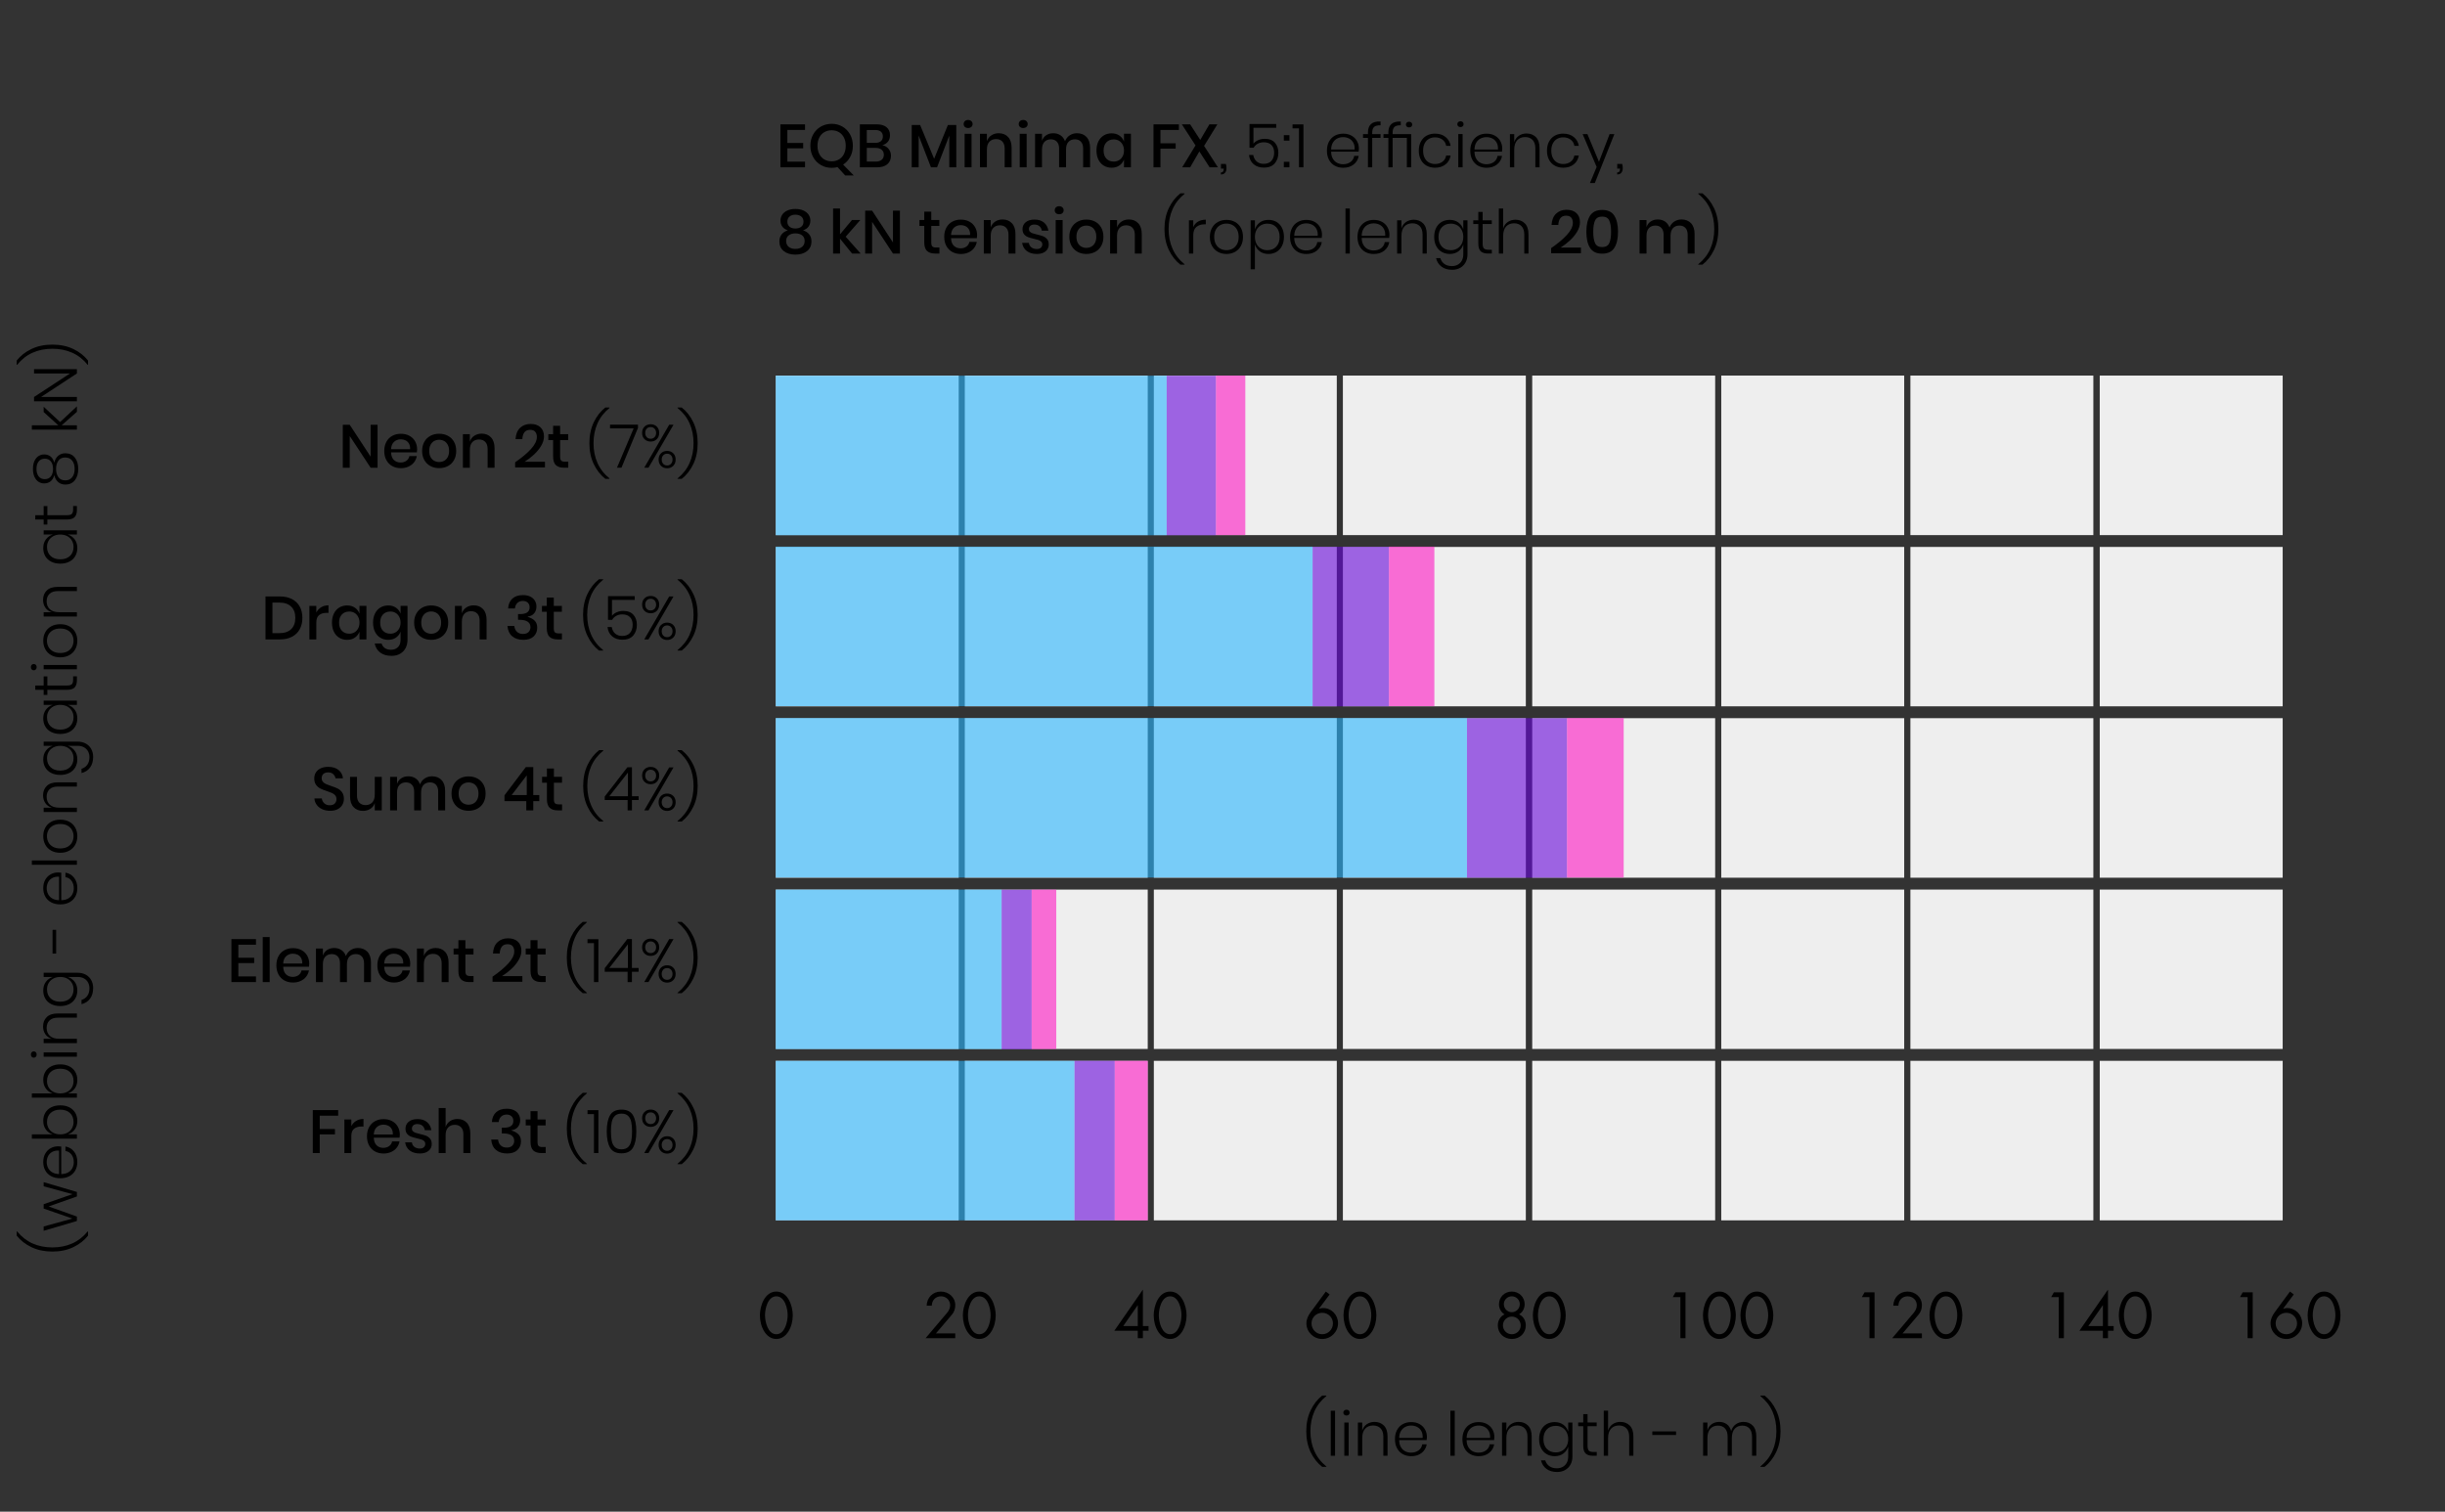 <?xml version="1.0" encoding="UTF-8" standalone="no"?><!DOCTYPE svg PUBLIC "-//W3C//DTD SVG 1.1//EN" "http://www.w3.org/Graphics/SVG/1.1/DTD/svg11.dtd"><svg width="100%" height="100%" viewBox="0 0 964 596" version="1.1" xmlns="http://www.w3.org/2000/svg" xmlns:xlink="http://www.w3.org/1999/xlink" xml:space="preserve" xmlns:serif="http://www.serif.com/" style="fill-rule:evenodd;clip-rule:evenodd;stroke-linejoin:round;stroke-miterlimit:1.414;"><rect x="0" y="0" width="964" height="596" fill="#333333" stroke="none"/><rect id="EQB-Minima-FX-20-m-EN" serif:id="EQB Minima FX 20 m EN" x="0" y="0.394" width="963.78" height="595.276" style="fill:none;"/><g><g><g transform="matrix(2,0,0,2,-1337.98,-3218.49)"><path d="M743.421,1701.45l-1.368,0l-4.116,-6.252l0,6.252l-1.368,0l0,-8.46l1.368,0l4.116,6.276l0,-6.276l1.368,0l0,8.46Z" style="fill-rule:nonzero;"/><path d="M751.221,1697.83c0,0.224 -0.016,0.42 -0.048,0.588l-5.088,0c0.024,0.68 0.212,1.184 0.564,1.512c0.352,0.328 0.788,0.492 1.308,0.492c0.456,0 0.842,-0.116 1.158,-0.348c0.316,-0.232 0.51,-0.54 0.582,-0.924l1.464,0c-0.088,0.464 -0.272,0.876 -0.552,1.236c-0.28,0.36 -0.644,0.642 -1.092,0.846c-0.448,0.204 -0.948,0.306 -1.5,0.306c-0.64,0 -1.206,-0.136 -1.698,-0.408c-0.492,-0.272 -0.878,-0.664 -1.158,-1.176c-0.28,-0.512 -0.42,-1.116 -0.42,-1.812c0,-0.688 0.14,-1.288 0.42,-1.8c0.28,-0.512 0.666,-0.904 1.158,-1.176c0.492,-0.272 1.058,-0.408 1.698,-0.408c0.648,0 1.214,0.134 1.698,0.402c0.484,0.268 0.856,0.636 1.116,1.104c0.26,0.468 0.39,0.99 0.39,1.566Zm-1.38,-0.036c0.016,-0.432 -0.058,-0.794 -0.222,-1.086c-0.164,-0.292 -0.388,-0.508 -0.672,-0.648c-0.284,-0.14 -0.594,-0.21 -0.93,-0.21c-0.536,0 -0.984,0.164 -1.344,0.492c-0.36,0.328 -0.556,0.812 -0.588,1.452l3.756,0Z" style="fill-rule:nonzero;"/><path d="M755.565,1694.75c0.64,0 1.216,0.136 1.728,0.408c0.512,0.272 0.912,0.664 1.2,1.176c0.288,0.512 0.432,1.112 0.432,1.8c0,0.696 -0.144,1.3 -0.432,1.812c-0.288,0.512 -0.688,0.904 -1.2,1.176c-0.512,0.272 -1.088,0.408 -1.728,0.408c-0.64,0 -1.214,-0.136 -1.722,-0.408c-0.508,-0.272 -0.908,-0.666 -1.2,-1.182c-0.292,-0.516 -0.438,-1.118 -0.438,-1.806c0,-0.688 0.146,-1.288 0.438,-1.8c0.292,-0.512 0.692,-0.904 1.2,-1.176c0.508,-0.272 1.082,-0.408 1.722,-0.408Zm0,1.188c-0.352,0 -0.676,0.08 -0.972,0.24c-0.296,0.16 -0.534,0.406 -0.714,0.738c-0.18,0.332 -0.27,0.738 -0.27,1.218c0,0.488 0.09,0.896 0.27,1.224c0.18,0.328 0.418,0.572 0.714,0.732c0.296,0.16 0.62,0.24 0.972,0.24c0.352,0 0.676,-0.08 0.972,-0.24c0.296,-0.16 0.534,-0.404 0.714,-0.732c0.18,-0.328 0.27,-0.736 0.27,-1.224c0,-0.48 -0.09,-0.886 -0.27,-1.218c-0.18,-0.332 -0.418,-0.578 -0.714,-0.738c-0.296,-0.16 -0.62,-0.24 -0.972,-0.24Z" style="fill-rule:nonzero;"/><path d="M763.941,1694.73c0.768,0 1.384,0.248 1.848,0.744c0.464,0.496 0.696,1.204 0.696,2.124l0,3.852l-1.368,0l0,-3.708c0,-0.592 -0.152,-1.05 -0.456,-1.374c-0.304,-0.324 -0.72,-0.486 -1.248,-0.486c-0.544,0 -0.98,0.174 -1.308,0.522c-0.328,0.348 -0.492,0.858 -0.492,1.53l0,3.516l-1.368,0l0,-6.612l1.368,0l0,1.452c0.176,-0.496 0.472,-0.88 0.888,-1.152c0.416,-0.272 0.896,-0.408 1.44,-0.408Z" style="fill-rule:nonzero;"/><path d="M770.541,1700.38c1.296,-0.888 2.334,-1.758 3.114,-2.61c0.78,-0.852 1.17,-1.642 1.17,-2.37c0,-0.432 -0.106,-0.776 -0.318,-1.032c-0.212,-0.256 -0.554,-0.384 -1.026,-0.384c-0.488,0 -0.856,0.158 -1.104,0.474c-0.248,0.316 -0.388,0.766 -0.42,1.35l-1.332,0c0.056,-0.968 0.354,-1.708 0.894,-2.22c0.54,-0.512 1.23,-0.768 2.07,-0.768c0.824,0 1.47,0.218 1.938,0.654c0.468,0.436 0.702,1.038 0.702,1.806c0,0.616 -0.19,1.24 -0.57,1.872c-0.38,0.632 -0.862,1.214 -1.446,1.746c-0.584,0.532 -1.188,0.99 -1.812,1.374l4.02,0l0,1.116l-5.88,0l0,-1.008Z" style="fill-rule:nonzero;"/><path d="M781.017,1700.26l0,1.188l-0.84,0c-0.704,0 -1.238,-0.17 -1.602,-0.51c-0.364,-0.34 -0.546,-0.906 -0.546,-1.698l0,-3.24l-0.948,0l0,-1.164l0.948,0l0,-1.644l1.38,0l0,1.644l1.596,0l0,1.164l-1.596,0l0,3.264c0,0.376 0.07,0.636 0.21,0.78c0.14,0.144 0.386,0.216 0.738,0.216l0.66,0Z" style="fill-rule:nonzero;"/><path d="M785.181,1696.61c0,-1.544 0.288,-2.918 0.864,-4.122c0.576,-1.204 1.336,-2.174 2.28,-2.91l0.816,0l0,0.096c-1.056,0.856 -1.844,1.868 -2.364,3.036c-0.52,1.168 -0.78,2.468 -0.78,3.9c0,1.432 0.26,2.734 0.78,3.906c0.52,1.172 1.308,2.186 2.364,3.042l0,0.084l-0.816,0c-0.944,-0.736 -1.704,-1.704 -2.28,-2.904c-0.576,-1.2 -0.864,-2.576 -0.864,-4.128Z" style="fill-rule:nonzero;"/><path d="M794.757,1693.61l-3.252,7.836l-0.888,0l3.288,-7.752l-4.656,0l0,-0.732l5.508,0l0,0.648Z" style="fill-rule:nonzero;"/><path d="M797.265,1692.88c0.488,0 0.89,0.156 1.206,0.468c0.316,0.312 0.474,0.724 0.474,1.236c0,0.512 -0.158,0.924 -0.474,1.236c-0.316,0.312 -0.718,0.468 -1.206,0.468c-0.496,0 -0.902,-0.156 -1.218,-0.468c-0.316,-0.312 -0.474,-0.724 -0.474,-1.236c0,-0.512 0.158,-0.924 0.474,-1.236c0.316,-0.312 0.722,-0.468 1.218,-0.468Zm4.5,0.096l-4.932,8.472l-0.84,0l4.92,-8.472l0.852,0Zm-5.58,1.608c0,0.344 0.098,0.622 0.294,0.834c0.196,0.212 0.454,0.318 0.774,0.318c0.32,0 0.58,-0.106 0.78,-0.318c0.2,-0.212 0.3,-0.49 0.3,-0.834c0,-0.336 -0.1,-0.612 -0.3,-0.828c-0.2,-0.216 -0.46,-0.324 -0.78,-0.324c-0.32,0 -0.578,0.108 -0.774,0.324c-0.196,0.216 -0.294,0.492 -0.294,0.828Zm4.32,3.552c0.488,0 0.89,0.156 1.206,0.468c0.316,0.312 0.474,0.724 0.474,1.236c0,0.512 -0.158,0.926 -0.474,1.242c-0.316,0.316 -0.718,0.474 -1.206,0.474c-0.488,0 -0.89,-0.158 -1.206,-0.474c-0.316,-0.316 -0.474,-0.73 -0.474,-1.242c0,-0.512 0.158,-0.924 0.474,-1.236c0.316,-0.312 0.718,-0.468 1.206,-0.468Zm-1.068,1.704c0,0.344 0.098,0.624 0.294,0.84c0.196,0.216 0.454,0.324 0.774,0.324c0.312,0 0.568,-0.108 0.768,-0.324c0.2,-0.216 0.3,-0.496 0.3,-0.84c0,-0.336 -0.1,-0.612 -0.3,-0.828c-0.2,-0.216 -0.456,-0.324 -0.768,-0.324c-0.32,0 -0.578,0.108 -0.774,0.324c-0.196,0.216 -0.294,0.492 -0.294,0.828Z" style="fill-rule:nonzero;"/><path d="M806.529,1696.61c0,1.552 -0.288,2.928 -0.864,4.128c-0.576,1.2 -1.336,2.168 -2.28,2.904l-0.828,0l0,-0.084c1.064,-0.856 1.856,-1.87 2.376,-3.042c0.52,-1.172 0.78,-2.474 0.78,-3.906c0,-1.432 -0.26,-2.732 -0.78,-3.9c-0.52,-1.168 -1.312,-2.18 -2.376,-3.036l0,-0.096l0.828,0c0.944,0.736 1.704,1.704 2.28,2.904c0.576,1.2 0.864,2.576 0.864,4.128Z" style="fill-rule:nonzero;"/></g><g transform="matrix(2,0,0,2,-1360.38,-3150.79)"><path d="M739.801,1697.2c0,0.856 -0.174,1.602 -0.522,2.238c-0.348,0.636 -0.856,1.13 -1.524,1.482c-0.668,0.352 -1.466,0.528 -2.394,0.528l-2.832,0l0,-8.472l2.832,0c0.928,0 1.726,0.174 2.394,0.522c0.668,0.348 1.176,0.838 1.524,1.47c0.348,0.632 0.522,1.376 0.522,2.232Zm-4.548,3.012c1.016,0 1.796,-0.264 2.34,-0.792c0.544,-0.528 0.816,-1.268 0.816,-2.22c0,-0.952 -0.272,-1.692 -0.816,-2.22c-0.544,-0.528 -1.324,-0.792 -2.34,-0.792l-1.356,0l0,6.024l1.356,0Z" style="fill-rule:nonzero;"/><path d="M742.549,1696.13c0.224,-0.432 0.544,-0.774 0.96,-1.026c0.416,-0.252 0.896,-0.378 1.44,-0.378l0,1.488l-0.408,0c-0.6,0 -1.082,0.146 -1.446,0.438c-0.364,0.292 -0.546,0.774 -0.546,1.446l0,3.348l-1.368,0l0,-6.612l1.368,0l0,1.296Z" style="fill-rule:nonzero;"/><path d="M748.621,1694.75c0.6,0 1.112,0.148 1.536,0.444c0.424,0.296 0.724,0.688 0.9,1.176l0,-1.536l1.368,0l0,6.612l-1.368,0l0,-1.536c-0.176,0.488 -0.476,0.88 -0.9,1.176c-0.424,0.296 -0.936,0.444 -1.536,0.444c-0.576,0 -1.09,-0.136 -1.542,-0.408c-0.452,-0.272 -0.806,-0.664 -1.062,-1.176c-0.256,-0.512 -0.384,-1.116 -0.384,-1.812c0,-0.688 0.128,-1.288 0.384,-1.8c0.256,-0.512 0.61,-0.904 1.062,-1.176c0.452,-0.272 0.966,-0.408 1.542,-0.408Zm0.42,1.2c-0.608,0 -1.094,0.194 -1.458,0.582c-0.364,0.388 -0.546,0.922 -0.546,1.602c0,0.68 0.182,1.214 0.546,1.602c0.364,0.388 0.85,0.582 1.458,0.582c0.384,0 0.728,-0.09 1.032,-0.27c0.304,-0.18 0.544,-0.434 0.72,-0.762c0.176,-0.328 0.264,-0.712 0.264,-1.152c0,-0.432 -0.088,-0.814 -0.264,-1.146c-0.176,-0.332 -0.416,-0.588 -0.72,-0.768c-0.304,-0.18 -0.648,-0.27 -1.032,-0.27Z" style="fill-rule:nonzero;"/><path d="M756.721,1694.75c0.6,0 1.112,0.148 1.536,0.444c0.424,0.296 0.724,0.688 0.9,1.176l0,-1.536l1.368,0l0,6.684c0,0.616 -0.126,1.162 -0.378,1.638c-0.252,0.476 -0.614,0.85 -1.086,1.122c-0.472,0.272 -1.032,0.408 -1.68,0.408c-0.928,0 -1.678,-0.22 -2.25,-0.66c-0.572,-0.44 -0.93,-1.036 -1.074,-1.788l1.356,0c0.112,0.392 0.328,0.698 0.648,0.918c0.32,0.22 0.728,0.33 1.224,0.33c0.544,0 0.992,-0.168 1.344,-0.504c0.352,-0.336 0.528,-0.824 0.528,-1.464l0,-1.608c-0.176,0.488 -0.476,0.88 -0.9,1.176c-0.424,0.296 -0.936,0.444 -1.536,0.444c-0.576,0 -1.09,-0.136 -1.542,-0.408c-0.452,-0.272 -0.806,-0.664 -1.062,-1.176c-0.256,-0.512 -0.384,-1.116 -0.384,-1.812c0,-0.688 0.128,-1.288 0.384,-1.8c0.256,-0.512 0.61,-0.904 1.062,-1.176c0.452,-0.272 0.966,-0.408 1.542,-0.408Zm0.42,1.2c-0.608,0 -1.094,0.194 -1.458,0.582c-0.364,0.388 -0.546,0.922 -0.546,1.602c0,0.68 0.182,1.214 0.546,1.602c0.364,0.388 0.85,0.582 1.458,0.582c0.384,0 0.728,-0.09 1.032,-0.27c0.304,-0.18 0.544,-0.434 0.72,-0.762c0.176,-0.328 0.264,-0.712 0.264,-1.152c0,-0.432 -0.088,-0.814 -0.264,-1.146c-0.176,-0.332 -0.416,-0.588 -0.72,-0.768c-0.304,-0.18 -0.648,-0.27 -1.032,-0.27Z" style="fill-rule:nonzero;"/><path d="M765.193,1694.75c0.64,0 1.216,0.136 1.728,0.408c0.512,0.272 0.912,0.664 1.2,1.176c0.288,0.512 0.432,1.112 0.432,1.8c0,0.696 -0.144,1.3 -0.432,1.812c-0.288,0.512 -0.688,0.904 -1.2,1.176c-0.512,0.272 -1.088,0.408 -1.728,0.408c-0.64,0 -1.214,-0.136 -1.722,-0.408c-0.508,-0.272 -0.908,-0.666 -1.2,-1.182c-0.292,-0.516 -0.438,-1.118 -0.438,-1.806c0,-0.688 0.146,-1.288 0.438,-1.8c0.292,-0.512 0.692,-0.904 1.2,-1.176c0.508,-0.272 1.082,-0.408 1.722,-0.408Zm0,1.188c-0.352,0 -0.676,0.08 -0.972,0.24c-0.296,0.16 -0.534,0.406 -0.714,0.738c-0.18,0.332 -0.27,0.738 -0.27,1.218c0,0.488 0.09,0.896 0.27,1.224c0.18,0.328 0.418,0.572 0.714,0.732c0.296,0.16 0.62,0.24 0.972,0.24c0.352,0 0.676,-0.08 0.972,-0.24c0.296,-0.16 0.534,-0.404 0.714,-0.732c0.18,-0.328 0.27,-0.736 0.27,-1.224c0,-0.48 -0.09,-0.886 -0.27,-1.218c-0.18,-0.332 -0.418,-0.578 -0.714,-0.738c-0.296,-0.16 -0.62,-0.24 -0.972,-0.24Z" style="fill-rule:nonzero;"/><path d="M773.569,1694.73c0.768,0 1.384,0.248 1.848,0.744c0.464,0.496 0.696,1.204 0.696,2.124l0,3.852l-1.368,0l0,-3.708c0,-0.592 -0.152,-1.05 -0.456,-1.374c-0.304,-0.324 -0.72,-0.486 -1.248,-0.486c-0.544,0 -0.98,0.174 -1.308,0.522c-0.328,0.348 -0.492,0.858 -0.492,1.53l0,3.516l-1.368,0l0,-6.612l1.368,0l0,1.452c0.176,-0.496 0.472,-0.88 0.888,-1.152c0.416,-0.272 0.896,-0.408 1.44,-0.408Z" style="fill-rule:nonzero;"/><path d="M783.289,1692.71c0.56,0 1.04,0.098 1.44,0.294c0.4,0.196 0.702,0.466 0.906,0.81c0.204,0.344 0.306,0.728 0.306,1.152c0,0.536 -0.15,0.982 -0.45,1.338c-0.3,0.356 -0.722,0.57 -1.266,0.642l0,0.06c0.584,0.168 1.042,0.418 1.374,0.75c0.332,0.332 0.498,0.79 0.498,1.374c0,0.712 -0.236,1.29 -0.708,1.734c-0.472,0.444 -1.148,0.666 -2.028,0.666c-0.904,0 -1.632,-0.23 -2.184,-0.69c-0.552,-0.46 -0.868,-1.142 -0.948,-2.046l1.356,0c0.048,0.48 0.22,0.862 0.516,1.146c0.296,0.284 0.696,0.426 1.2,0.426c0.472,0 0.834,-0.124 1.086,-0.372c0.252,-0.248 0.378,-0.568 0.378,-0.96c0,-0.472 -0.182,-0.832 -0.546,-1.08c-0.364,-0.248 -0.89,-0.372 -1.578,-0.372l-0.324,0l0,-1.128l0.324,0c1.304,0.016 1.956,-0.428 1.956,-1.332c0,-0.392 -0.12,-0.7 -0.36,-0.924c-0.24,-0.224 -0.568,-0.336 -0.984,-0.336c-0.416,0 -0.764,0.126 -1.044,0.378c-0.28,0.252 -0.448,0.618 -0.504,1.098l-1.344,0c0.056,-0.832 0.336,-1.478 0.84,-1.938c0.504,-0.46 1.2,-0.69 2.088,-0.69Z" style="fill-rule:nonzero;"/><path d="M790.969,1700.26l0,1.188l-0.84,0c-0.704,0 -1.238,-0.17 -1.602,-0.51c-0.364,-0.34 -0.546,-0.906 -0.546,-1.698l0,-3.24l-0.948,0l0,-1.164l0.948,0l0,-1.644l1.38,0l0,1.644l1.596,0l0,1.164l-1.596,0l0,3.264c0,0.376 0.07,0.636 0.21,0.78c0.14,0.144 0.386,0.216 0.738,0.216l0.66,0Z" style="fill-rule:nonzero;"/><path d="M795.133,1696.61c0,-1.544 0.288,-2.918 0.864,-4.122c0.576,-1.204 1.336,-2.174 2.28,-2.91l0.816,0l0,0.096c-1.056,0.856 -1.844,1.868 -2.364,3.036c-0.52,1.168 -0.78,2.468 -0.78,3.9c0,1.432 0.26,2.734 0.78,3.906c0.52,1.172 1.308,2.186 2.364,3.042l0,0.084l-0.816,0c-0.944,-0.736 -1.704,-1.704 -2.28,-2.904c-0.576,-1.2 -0.864,-2.576 -0.864,-4.128Z" style="fill-rule:nonzero;"/><path d="M805.321,1693.66l-4.488,0l0,3.132c0.216,-0.288 0.524,-0.52 0.924,-0.696c0.4,-0.176 0.832,-0.264 1.296,-0.264c0.904,0 1.578,0.26 2.022,0.78c0.444,0.52 0.666,1.172 0.666,1.956c0,0.856 -0.24,1.56 -0.72,2.112c-0.48,0.552 -1.192,0.828 -2.136,0.828c-0.824,0 -1.498,-0.224 -2.022,-0.672c-0.524,-0.448 -0.826,-1.056 -0.906,-1.824l0.828,0c0.104,0.56 0.336,0.992 0.696,1.296c0.36,0.304 0.812,0.456 1.356,0.456c0.688,0 1.206,-0.202 1.554,-0.606c0.348,-0.404 0.522,-0.938 0.522,-1.602c0,-0.64 -0.176,-1.14 -0.528,-1.5c-0.352,-0.36 -0.856,-0.54 -1.512,-0.54c-0.456,0 -0.858,0.096 -1.206,0.288c-0.348,0.192 -0.614,0.456 -0.798,0.792l-0.816,0l0,-4.68l5.268,0l0,0.744Z" style="fill-rule:nonzero;"/><path d="M808.465,1692.88c0.488,0 0.89,0.156 1.206,0.468c0.316,0.312 0.474,0.724 0.474,1.236c0,0.512 -0.158,0.924 -0.474,1.236c-0.316,0.312 -0.718,0.468 -1.206,0.468c-0.496,0 -0.902,-0.156 -1.218,-0.468c-0.316,-0.312 -0.474,-0.724 -0.474,-1.236c0,-0.512 0.158,-0.924 0.474,-1.236c0.316,-0.312 0.722,-0.468 1.218,-0.468Zm4.5,0.096l-4.932,8.472l-0.84,0l4.92,-8.472l0.852,0Zm-5.58,1.608c0,0.344 0.098,0.622 0.294,0.834c0.196,0.212 0.454,0.318 0.774,0.318c0.32,0 0.58,-0.106 0.78,-0.318c0.2,-0.212 0.3,-0.49 0.3,-0.834c0,-0.336 -0.1,-0.612 -0.3,-0.828c-0.2,-0.216 -0.46,-0.324 -0.78,-0.324c-0.32,0 -0.578,0.108 -0.774,0.324c-0.196,0.216 -0.294,0.492 -0.294,0.828Zm4.32,3.552c0.488,0 0.89,0.156 1.206,0.468c0.316,0.312 0.474,0.724 0.474,1.236c0,0.512 -0.158,0.926 -0.474,1.242c-0.316,0.316 -0.718,0.474 -1.206,0.474c-0.488,0 -0.89,-0.158 -1.206,-0.474c-0.316,-0.316 -0.474,-0.73 -0.474,-1.242c0,-0.512 0.158,-0.924 0.474,-1.236c0.316,-0.312 0.718,-0.468 1.206,-0.468Zm-1.068,1.704c0,0.344 0.098,0.624 0.294,0.84c0.196,0.216 0.454,0.324 0.774,0.324c0.312,0 0.568,-0.108 0.768,-0.324c0.2,-0.216 0.3,-0.496 0.3,-0.84c0,-0.336 -0.1,-0.612 -0.3,-0.828c-0.2,-0.216 -0.456,-0.324 -0.768,-0.324c-0.32,0 -0.578,0.108 -0.774,0.324c-0.196,0.216 -0.294,0.492 -0.294,0.828Z" style="fill-rule:nonzero;"/><path d="M817.729,1696.61c0,1.552 -0.288,2.928 -0.864,4.128c-0.576,1.2 -1.336,2.168 -2.28,2.904l-0.828,0l0,-0.084c1.064,-0.856 1.856,-1.87 2.376,-3.042c0.52,-1.172 0.78,-2.474 0.78,-3.906c0,-1.432 -0.26,-2.732 -0.78,-3.9c-0.52,-1.168 -1.312,-2.18 -2.376,-3.036l0,-0.096l0.828,0c0.944,0.736 1.704,1.704 2.28,2.904c0.576,1.2 0.864,2.576 0.864,4.128Z" style="fill-rule:nonzero;"/></g><g transform="matrix(2,0,0,2,-1337.98,-3083.39)"><path d="M736.785,1699.19c0,0.416 -0.1,0.802 -0.3,1.158c-0.2,0.356 -0.504,0.642 -0.912,0.858c-0.408,0.216 -0.908,0.324 -1.5,0.324c-0.576,0 -1.092,-0.102 -1.548,-0.306c-0.456,-0.204 -0.82,-0.49 -1.092,-0.858c-0.272,-0.368 -0.428,-0.792 -0.468,-1.272l1.464,0c0.04,0.368 0.198,0.684 0.474,0.948c0.276,0.264 0.646,0.396 1.11,0.396c0.416,0 0.738,-0.112 0.966,-0.336c0.228,-0.224 0.342,-0.512 0.342,-0.864c0,-0.304 -0.084,-0.554 -0.252,-0.75c-0.168,-0.196 -0.376,-0.35 -0.624,-0.462c-0.248,-0.112 -0.588,-0.24 -1.02,-0.384c-0.528,-0.168 -0.958,-0.336 -1.29,-0.504c-0.332,-0.168 -0.614,-0.412 -0.846,-0.732c-0.232,-0.32 -0.348,-0.74 -0.348,-1.26c0,-0.456 0.112,-0.856 0.336,-1.2c0.224,-0.344 0.544,-0.61 0.96,-0.798c0.416,-0.188 0.896,-0.282 1.44,-0.282c0.864,0 1.55,0.208 2.058,0.624c0.508,0.416 0.798,0.96 0.87,1.632l-1.476,0c-0.056,-0.32 -0.206,-0.594 -0.45,-0.822c-0.244,-0.228 -0.578,-0.342 -1.002,-0.342c-0.384,0 -0.692,0.098 -0.924,0.294c-0.232,0.196 -0.348,0.478 -0.348,0.846c0,0.288 0.08,0.526 0.24,0.714c0.16,0.188 0.362,0.336 0.606,0.444c0.244,0.108 0.578,0.234 1.002,0.378c0.536,0.168 0.974,0.338 1.314,0.51c0.34,0.172 0.628,0.422 0.864,0.75c0.236,0.328 0.354,0.76 0.354,1.296Z" style="fill-rule:nonzero;"/><path d="M744.249,1694.84l0,6.612l-1.38,0l0,-1.44c-0.168,0.488 -0.46,0.866 -0.876,1.134c-0.416,0.268 -0.9,0.402 -1.452,0.402c-0.768,0 -1.384,-0.248 -1.848,-0.744c-0.464,-0.496 -0.696,-1.204 -0.696,-2.124l0,-3.84l1.368,0l0,3.696c0,0.6 0.152,1.062 0.456,1.386c0.304,0.324 0.72,0.486 1.248,0.486c0.544,0 0.98,-0.176 1.308,-0.528c0.328,-0.352 0.492,-0.864 0.492,-1.536l0,-3.504l1.38,0Z" style="fill-rule:nonzero;"/><path d="M754.161,1694.73c0.784,0 1.41,0.248 1.878,0.744c0.468,0.496 0.702,1.204 0.702,2.124l0,3.852l-1.368,0l0,-3.708c0,-0.576 -0.144,-1.022 -0.432,-1.338c-0.288,-0.316 -0.684,-0.474 -1.188,-0.474c-0.536,0 -0.962,0.17 -1.278,0.51c-0.316,0.34 -0.474,0.838 -0.474,1.494l0,3.516l-1.368,0l0,-3.708c0,-0.576 -0.144,-1.022 -0.432,-1.338c-0.288,-0.316 -0.684,-0.474 -1.188,-0.474c-0.536,0 -0.962,0.17 -1.278,0.51c-0.316,0.34 -0.474,0.838 -0.474,1.494l0,3.516l-1.368,0l0,-6.612l1.368,0l0,1.38c0.168,-0.48 0.448,-0.848 0.84,-1.104c0.392,-0.256 0.852,-0.384 1.38,-0.384c0.552,0 1.03,0.136 1.434,0.408c0.404,0.272 0.698,0.664 0.882,1.176c0.192,-0.496 0.5,-0.884 0.924,-1.164c0.424,-0.28 0.904,-0.42 1.44,-0.42Z" style="fill-rule:nonzero;"/><path d="M761.361,1694.75c0.64,0 1.216,0.136 1.728,0.408c0.512,0.272 0.912,0.664 1.2,1.176c0.288,0.512 0.432,1.112 0.432,1.8c0,0.696 -0.144,1.3 -0.432,1.812c-0.288,0.512 -0.688,0.904 -1.2,1.176c-0.512,0.272 -1.088,0.408 -1.728,0.408c-0.64,0 -1.214,-0.136 -1.722,-0.408c-0.508,-0.272 -0.908,-0.666 -1.2,-1.182c-0.292,-0.516 -0.438,-1.118 -0.438,-1.806c0,-0.688 0.146,-1.288 0.438,-1.8c0.292,-0.512 0.692,-0.904 1.2,-1.176c0.508,-0.272 1.082,-0.408 1.722,-0.408Zm0,1.188c-0.352,0 -0.676,0.08 -0.972,0.24c-0.296,0.16 -0.534,0.406 -0.714,0.738c-0.18,0.332 -0.27,0.738 -0.27,1.218c0,0.488 0.09,0.896 0.27,1.224c0.18,0.328 0.418,0.572 0.714,0.732c0.296,0.16 0.62,0.24 0.972,0.24c0.352,0 0.676,-0.08 0.972,-0.24c0.296,-0.16 0.534,-0.404 0.714,-0.732c0.18,-0.328 0.27,-0.736 0.27,-1.224c0,-0.48 -0.09,-0.886 -0.27,-1.218c-0.18,-0.332 -0.418,-0.578 -0.714,-0.738c-0.296,-0.16 -0.62,-0.24 -0.972,-0.24Z" style="fill-rule:nonzero;"/><path d="M768.441,1699.63l0,-1.152l4.212,-5.568l1.464,0l0,5.52l1.188,0l0,1.2l-1.188,0l0,1.824l-1.38,0l0,-1.824l-4.296,0Zm4.392,-5.088l-2.976,3.888l2.976,0l0,-3.888Z" style="fill-rule:nonzero;"/><path d="M779.793,1700.26l0,1.188l-0.84,0c-0.704,0 -1.238,-0.17 -1.602,-0.51c-0.364,-0.34 -0.546,-0.906 -0.546,-1.698l0,-3.24l-0.948,0l0,-1.164l0.948,0l0,-1.644l1.38,0l0,1.644l1.596,0l0,1.164l-1.596,0l0,3.264c0,0.376 0.07,0.636 0.21,0.78c0.14,0.144 0.386,0.216 0.738,0.216l0.66,0Z" style="fill-rule:nonzero;"/><path d="M783.957,1696.61c0,-1.544 0.288,-2.918 0.864,-4.122c0.576,-1.204 1.336,-2.174 2.28,-2.91l0.816,0l0,0.096c-1.056,0.856 -1.844,1.868 -2.364,3.036c-0.52,1.168 -0.78,2.468 -0.78,3.9c0,1.432 0.26,2.734 0.78,3.906c0.52,1.172 1.308,2.186 2.364,3.042l0,0.084l-0.816,0c-0.944,-0.736 -1.704,-1.704 -2.28,-2.904c-0.576,-1.2 -0.864,-2.576 -0.864,-4.128Z" style="fill-rule:nonzero;"/><path d="M788.205,1699.41l0,-0.696l4.464,-5.76l0.9,0l0,5.712l1.32,0l0,0.744l-1.32,0l0,2.04l-0.852,0l0,-2.04l-4.512,0Zm4.572,-5.412l-3.672,4.668l3.672,0l0,-4.668Z" style="fill-rule:nonzero;"/><path d="M797.265,1692.88c0.488,0 0.89,0.156 1.206,0.468c0.316,0.312 0.474,0.724 0.474,1.236c0,0.512 -0.158,0.924 -0.474,1.236c-0.316,0.312 -0.718,0.468 -1.206,0.468c-0.496,0 -0.902,-0.156 -1.218,-0.468c-0.316,-0.312 -0.474,-0.724 -0.474,-1.236c0,-0.512 0.158,-0.924 0.474,-1.236c0.316,-0.312 0.722,-0.468 1.218,-0.468Zm4.5,0.096l-4.932,8.472l-0.84,0l4.92,-8.472l0.852,0Zm-5.58,1.608c0,0.344 0.098,0.622 0.294,0.834c0.196,0.212 0.454,0.318 0.774,0.318c0.32,0 0.58,-0.106 0.78,-0.318c0.2,-0.212 0.3,-0.49 0.3,-0.834c0,-0.336 -0.1,-0.612 -0.3,-0.828c-0.2,-0.216 -0.46,-0.324 -0.78,-0.324c-0.32,0 -0.578,0.108 -0.774,0.324c-0.196,0.216 -0.294,0.492 -0.294,0.828Zm4.32,3.552c0.488,0 0.89,0.156 1.206,0.468c0.316,0.312 0.474,0.724 0.474,1.236c0,0.512 -0.158,0.926 -0.474,1.242c-0.316,0.316 -0.718,0.474 -1.206,0.474c-0.488,0 -0.89,-0.158 -1.206,-0.474c-0.316,-0.316 -0.474,-0.73 -0.474,-1.242c0,-0.512 0.158,-0.924 0.474,-1.236c0.316,-0.312 0.718,-0.468 1.206,-0.468Zm-1.068,1.704c0,0.344 0.098,0.624 0.294,0.84c0.196,0.216 0.454,0.324 0.774,0.324c0.312,0 0.568,-0.108 0.768,-0.324c0.2,-0.216 0.3,-0.496 0.3,-0.84c0,-0.336 -0.1,-0.612 -0.3,-0.828c-0.2,-0.216 -0.456,-0.324 -0.768,-0.324c-0.32,0 -0.578,0.108 -0.774,0.324c-0.196,0.216 -0.294,0.492 -0.294,0.828Z" style="fill-rule:nonzero;"/><path d="M806.529,1696.61c0,1.552 -0.288,2.928 -0.864,4.128c-0.576,1.2 -1.336,2.168 -2.28,2.904l-0.828,0l0,-0.084c1.064,-0.856 1.856,-1.87 2.376,-3.042c0.52,-1.172 0.78,-2.474 0.78,-3.906c0,-1.432 -0.26,-2.732 -0.78,-3.9c-0.52,-1.168 -1.312,-2.18 -2.376,-3.036l0,-0.096l0.828,0c0.944,0.736 1.704,1.704 2.28,2.904c0.576,1.2 0.864,2.576 0.864,4.128Z" style="fill-rule:nonzero;"/></g><g transform="matrix(2,0,0,2,-1379.22,-3015.69)"><path d="M736.595,1694.08l0,2.568l3.12,0l0,1.056l-3.12,0l0,2.628l3.48,0l0,1.116l-4.848,0l0,-8.472l4.848,0l0,1.104l-3.48,0Z" style="fill-rule:nonzero;"/><rect x="741.407" y="1692.57" width="1.368" height="8.88" style="fill-rule:nonzero;"/><path d="M750.575,1697.83c0,0.224 -0.016,0.42 -0.048,0.588l-5.088,0c0.024,0.68 0.212,1.184 0.564,1.512c0.352,0.328 0.788,0.492 1.308,0.492c0.456,0 0.842,-0.116 1.158,-0.348c0.316,-0.232 0.51,-0.54 0.582,-0.924l1.464,0c-0.088,0.464 -0.272,0.876 -0.552,1.236c-0.28,0.36 -0.644,0.642 -1.092,0.846c-0.448,0.204 -0.948,0.306 -1.5,0.306c-0.64,0 -1.206,-0.136 -1.698,-0.408c-0.492,-0.272 -0.878,-0.664 -1.158,-1.176c-0.28,-0.512 -0.42,-1.116 -0.42,-1.812c0,-0.688 0.14,-1.288 0.42,-1.8c0.28,-0.512 0.666,-0.904 1.158,-1.176c0.492,-0.272 1.058,-0.408 1.698,-0.408c0.648,0 1.214,0.134 1.698,0.402c0.484,0.268 0.856,0.636 1.116,1.104c0.26,0.468 0.39,0.99 0.39,1.566Zm-1.38,-0.036c0.016,-0.432 -0.058,-0.794 -0.222,-1.086c-0.164,-0.292 -0.388,-0.508 -0.672,-0.648c-0.284,-0.14 -0.594,-0.21 -0.93,-0.21c-0.536,0 -0.984,0.164 -1.344,0.492c-0.36,0.328 -0.556,0.812 -0.588,1.452l3.756,0Z" style="fill-rule:nonzero;"/><path d="M760.163,1694.73c0.784,0 1.41,0.248 1.878,0.744c0.468,0.496 0.702,1.204 0.702,2.124l0,3.852l-1.368,0l0,-3.708c0,-0.576 -0.144,-1.022 -0.432,-1.338c-0.288,-0.316 -0.684,-0.474 -1.188,-0.474c-0.536,0 -0.962,0.17 -1.278,0.51c-0.316,0.34 -0.474,0.838 -0.474,1.494l0,3.516l-1.368,0l0,-3.708c0,-0.576 -0.144,-1.022 -0.432,-1.338c-0.288,-0.316 -0.684,-0.474 -1.188,-0.474c-0.536,0 -0.962,0.17 -1.278,0.51c-0.316,0.34 -0.474,0.838 -0.474,1.494l0,3.516l-1.368,0l0,-6.612l1.368,0l0,1.38c0.168,-0.48 0.448,-0.848 0.84,-1.104c0.392,-0.256 0.852,-0.384 1.38,-0.384c0.552,0 1.03,0.136 1.434,0.408c0.404,0.272 0.698,0.664 0.882,1.176c0.192,-0.496 0.5,-0.884 0.924,-1.164c0.424,-0.28 0.904,-0.42 1.44,-0.42Z" style="fill-rule:nonzero;"/><path d="M770.483,1697.83c0,0.224 -0.016,0.42 -0.048,0.588l-5.088,0c0.024,0.68 0.212,1.184 0.564,1.512c0.352,0.328 0.788,0.492 1.308,0.492c0.456,0 0.842,-0.116 1.158,-0.348c0.316,-0.232 0.51,-0.54 0.582,-0.924l1.464,0c-0.088,0.464 -0.272,0.876 -0.552,1.236c-0.28,0.36 -0.644,0.642 -1.092,0.846c-0.448,0.204 -0.948,0.306 -1.5,0.306c-0.64,0 -1.206,-0.136 -1.698,-0.408c-0.492,-0.272 -0.878,-0.664 -1.158,-1.176c-0.28,-0.512 -0.42,-1.116 -0.42,-1.812c0,-0.688 0.14,-1.288 0.42,-1.8c0.28,-0.512 0.666,-0.904 1.158,-1.176c0.492,-0.272 1.058,-0.408 1.698,-0.408c0.648,0 1.214,0.134 1.698,0.402c0.484,0.268 0.856,0.636 1.116,1.104c0.26,0.468 0.39,0.99 0.39,1.566Zm-1.38,-0.036c0.016,-0.432 -0.058,-0.794 -0.222,-1.086c-0.164,-0.292 -0.388,-0.508 -0.672,-0.648c-0.284,-0.14 -0.594,-0.21 -0.93,-0.21c-0.536,0 -0.984,0.164 -1.344,0.492c-0.36,0.328 -0.556,0.812 -0.588,1.452l3.756,0Z" style="fill-rule:nonzero;"/><path d="M775.499,1694.73c0.768,0 1.384,0.248 1.848,0.744c0.464,0.496 0.696,1.204 0.696,2.124l0,3.852l-1.368,0l0,-3.708c0,-0.592 -0.152,-1.05 -0.456,-1.374c-0.304,-0.324 -0.72,-0.486 -1.248,-0.486c-0.544,0 -0.98,0.174 -1.308,0.522c-0.328,0.348 -0.492,0.858 -0.492,1.53l0,3.516l-1.368,0l0,-6.612l1.368,0l0,1.452c0.176,-0.496 0.472,-0.88 0.888,-1.152c0.416,-0.272 0.896,-0.408 1.44,-0.408Z" style="fill-rule:nonzero;"/><path d="M782.963,1700.26l0,1.188l-0.84,0c-0.704,0 -1.238,-0.17 -1.602,-0.51c-0.364,-0.34 -0.546,-0.906 -0.546,-1.698l0,-3.24l-0.948,0l0,-1.164l0.948,0l0,-1.644l1.38,0l0,1.644l1.596,0l0,1.164l-1.596,0l0,3.264c0,0.376 0.07,0.636 0.21,0.78c0.14,0.144 0.386,0.216 0.738,0.216l0.66,0Z" style="fill-rule:nonzero;"/><path d="M786.707,1700.38c1.296,-0.888 2.334,-1.758 3.114,-2.61c0.78,-0.852 1.17,-1.642 1.17,-2.37c0,-0.432 -0.106,-0.776 -0.318,-1.032c-0.212,-0.256 -0.554,-0.384 -1.026,-0.384c-0.488,0 -0.856,0.158 -1.104,0.474c-0.248,0.316 -0.388,0.766 -0.42,1.35l-1.332,0c0.056,-0.968 0.354,-1.708 0.894,-2.22c0.54,-0.512 1.23,-0.768 2.07,-0.768c0.824,0 1.47,0.218 1.938,0.654c0.468,0.436 0.702,1.038 0.702,1.806c0,0.616 -0.19,1.24 -0.57,1.872c-0.38,0.632 -0.862,1.214 -1.446,1.746c-0.584,0.532 -1.188,0.99 -1.812,1.374l4.02,0l0,1.116l-5.88,0l0,-1.008Z" style="fill-rule:nonzero;"/><path d="M797.183,1700.26l0,1.188l-0.84,0c-0.704,0 -1.238,-0.17 -1.602,-0.51c-0.364,-0.34 -0.546,-0.906 -0.546,-1.698l0,-3.24l-0.948,0l0,-1.164l0.948,0l0,-1.644l1.38,0l0,1.644l1.596,0l0,1.164l-1.596,0l0,3.264c0,0.376 0.07,0.636 0.21,0.78c0.14,0.144 0.386,0.216 0.738,0.216l0.66,0Z" style="fill-rule:nonzero;"/><path d="M801.347,1696.61c0,-1.544 0.288,-2.918 0.864,-4.122c0.576,-1.204 1.336,-2.174 2.28,-2.91l0.816,0l0,0.096c-1.056,0.856 -1.844,1.868 -2.364,3.036c-0.52,1.168 -0.78,2.468 -0.78,3.9c0,1.432 0.26,2.734 0.78,3.906c0.52,1.172 1.308,2.186 2.364,3.042l0,0.084l-0.816,0c-0.944,-0.736 -1.704,-1.704 -2.28,-2.904c-0.576,-1.2 -0.864,-2.576 -0.864,-4.128Z" style="fill-rule:nonzero;"/><path d="M805.427,1693.77l0,-0.78l2.148,0l0,8.46l-0.876,0l0,-7.68l-1.272,0Z" style="fill-rule:nonzero;"/><path d="M808.823,1699.41l0,-0.696l4.464,-5.76l0.9,0l0,5.712l1.32,0l0,0.744l-1.32,0l0,2.04l-0.852,0l0,-2.04l-4.512,0Zm4.572,-5.412l-3.672,4.668l3.672,0l0,-4.668Z" style="fill-rule:nonzero;"/><path d="M817.883,1692.88c0.488,0 0.89,0.156 1.206,0.468c0.316,0.312 0.474,0.724 0.474,1.236c0,0.512 -0.158,0.924 -0.474,1.236c-0.316,0.312 -0.718,0.468 -1.206,0.468c-0.496,0 -0.902,-0.156 -1.218,-0.468c-0.316,-0.312 -0.474,-0.724 -0.474,-1.236c0,-0.512 0.158,-0.924 0.474,-1.236c0.316,-0.312 0.722,-0.468 1.218,-0.468Zm4.5,0.096l-4.932,8.472l-0.84,0l4.92,-8.472l0.852,0Zm-5.58,1.608c0,0.344 0.098,0.622 0.294,0.834c0.196,0.212 0.454,0.318 0.774,0.318c0.32,0 0.58,-0.106 0.78,-0.318c0.2,-0.212 0.3,-0.49 0.3,-0.834c0,-0.336 -0.1,-0.612 -0.3,-0.828c-0.2,-0.216 -0.46,-0.324 -0.78,-0.324c-0.32,0 -0.578,0.108 -0.774,0.324c-0.196,0.216 -0.294,0.492 -0.294,0.828Zm4.32,3.552c0.488,0 0.89,0.156 1.206,0.468c0.316,0.312 0.474,0.724 0.474,1.236c0,0.512 -0.158,0.926 -0.474,1.242c-0.316,0.316 -0.718,0.474 -1.206,0.474c-0.488,0 -0.89,-0.158 -1.206,-0.474c-0.316,-0.316 -0.474,-0.73 -0.474,-1.242c0,-0.512 0.158,-0.924 0.474,-1.236c0.316,-0.312 0.718,-0.468 1.206,-0.468Zm-1.068,1.704c0,0.344 0.098,0.624 0.294,0.84c0.196,0.216 0.454,0.324 0.774,0.324c0.312,0 0.568,-0.108 0.768,-0.324c0.2,-0.216 0.3,-0.496 0.3,-0.84c0,-0.336 -0.1,-0.612 -0.3,-0.828c-0.2,-0.216 -0.456,-0.324 -0.768,-0.324c-0.32,0 -0.578,0.108 -0.774,0.324c-0.196,0.216 -0.294,0.492 -0.294,0.828Z" style="fill-rule:nonzero;"/><path d="M827.147,1696.61c0,1.552 -0.288,2.928 -0.864,4.128c-0.576,1.2 -1.336,2.168 -2.28,2.904l-0.828,0l0,-0.084c1.064,-0.856 1.856,-1.87 2.376,-3.042c0.52,-1.172 0.78,-2.474 0.78,-3.906c0,-1.432 -0.26,-2.732 -0.78,-3.9c-0.52,-1.168 -1.312,-2.18 -2.376,-3.036l0,-0.096l0.828,0c0.944,0.736 1.704,1.704 2.28,2.904c0.576,1.2 0.864,2.576 0.864,4.128Z" style="fill-rule:nonzero;"/></g><g transform="matrix(2,0,0,2,-1337.98,-2948.28)"><path d="M735.657,1692.98l0,1.104l-3.636,0l0,2.628l3,0l0,1.056l-3,0l0,3.684l-1.368,0l0,-8.472l5.004,0Z" style="fill-rule:nonzero;"/><path d="M738.249,1696.13c0.224,-0.432 0.544,-0.774 0.96,-1.026c0.416,-0.252 0.896,-0.378 1.44,-0.378l0,1.488l-0.408,0c-0.6,0 -1.082,0.146 -1.446,0.438c-0.364,0.292 -0.546,0.774 -0.546,1.446l0,3.348l-1.368,0l0,-6.612l1.368,0l0,1.296Z" style="fill-rule:nonzero;"/><path d="M747.813,1697.83c0,0.224 -0.016,0.42 -0.048,0.588l-5.088,0c0.024,0.68 0.212,1.184 0.564,1.512c0.352,0.328 0.788,0.492 1.308,0.492c0.456,0 0.842,-0.116 1.158,-0.348c0.316,-0.232 0.51,-0.54 0.582,-0.924l1.464,0c-0.088,0.464 -0.272,0.876 -0.552,1.236c-0.28,0.36 -0.644,0.642 -1.092,0.846c-0.448,0.204 -0.948,0.306 -1.5,0.306c-0.64,0 -1.206,-0.136 -1.698,-0.408c-0.492,-0.272 -0.878,-0.664 -1.158,-1.176c-0.28,-0.512 -0.42,-1.116 -0.42,-1.812c0,-0.688 0.14,-1.288 0.42,-1.8c0.28,-0.512 0.666,-0.904 1.158,-1.176c0.492,-0.272 1.058,-0.408 1.698,-0.408c0.648,0 1.214,0.134 1.698,0.402c0.484,0.268 0.856,0.636 1.116,1.104c0.26,0.468 0.39,0.99 0.39,1.566Zm-1.38,-0.036c0.016,-0.432 -0.058,-0.794 -0.222,-1.086c-0.164,-0.292 -0.388,-0.508 -0.672,-0.648c-0.284,-0.14 -0.594,-0.21 -0.93,-0.21c-0.536,0 -0.984,0.164 -1.344,0.492c-0.36,0.328 -0.556,0.812 -0.588,1.452l3.756,0Z" style="fill-rule:nonzero;"/><path d="M751.305,1694.75c0.776,0 1.398,0.198 1.866,0.594c0.468,0.396 0.754,0.926 0.858,1.59l-1.296,0c-0.056,-0.36 -0.21,-0.65 -0.462,-0.87c-0.252,-0.22 -0.586,-0.33 -1.002,-0.33c-0.344,0 -0.61,0.082 -0.798,0.246c-0.188,0.164 -0.282,0.386 -0.282,0.666c0,0.208 0.068,0.376 0.204,0.504c0.136,0.128 0.306,0.228 0.51,0.3c0.204,0.072 0.494,0.152 0.87,0.24c0.496,0.112 0.898,0.228 1.206,0.348c0.308,0.12 0.572,0.31 0.792,0.57c0.22,0.26 0.33,0.614 0.33,1.062c0,0.552 -0.21,1 -0.63,1.344c-0.42,0.344 -0.986,0.516 -1.698,0.516c-0.824,0 -1.49,-0.192 -1.998,-0.576c-0.508,-0.384 -0.814,-0.92 -0.918,-1.608l1.332,0c0.04,0.36 0.2,0.652 0.48,0.876c0.28,0.224 0.648,0.336 1.104,0.336c0.328,0 0.586,-0.086 0.774,-0.258c0.188,-0.172 0.282,-0.39 0.282,-0.654c0,-0.232 -0.072,-0.416 -0.216,-0.552c-0.144,-0.136 -0.324,-0.242 -0.54,-0.318c-0.216,-0.076 -0.512,-0.154 -0.888,-0.234c-0.48,-0.112 -0.87,-0.224 -1.17,-0.336c-0.3,-0.112 -0.556,-0.294 -0.768,-0.546c-0.212,-0.252 -0.318,-0.594 -0.318,-1.026c0,-0.56 0.21,-1.014 0.63,-1.362c0.42,-0.348 1.002,-0.522 1.746,-0.522Z" style="fill-rule:nonzero;"/><path d="M759.165,1694.73c0.768,0 1.384,0.248 1.848,0.744c0.464,0.496 0.696,1.204 0.696,2.124l0,3.852l-1.368,0l0,-3.708c0,-0.592 -0.152,-1.05 -0.456,-1.374c-0.304,-0.324 -0.72,-0.486 -1.248,-0.486c-0.544,0 -0.98,0.174 -1.308,0.522c-0.328,0.348 -0.492,0.858 -0.492,1.53l0,3.516l-1.368,0l0,-8.88l1.368,0l0,3.72c0.176,-0.496 0.472,-0.88 0.888,-1.152c0.416,-0.272 0.896,-0.408 1.44,-0.408Z" style="fill-rule:nonzero;"/><path d="M768.885,1692.71c0.56,0 1.04,0.098 1.44,0.294c0.4,0.196 0.702,0.466 0.906,0.81c0.204,0.344 0.306,0.728 0.306,1.152c0,0.536 -0.15,0.982 -0.45,1.338c-0.3,0.356 -0.722,0.57 -1.266,0.642l0,0.06c0.584,0.168 1.042,0.418 1.374,0.75c0.332,0.332 0.498,0.79 0.498,1.374c0,0.712 -0.236,1.29 -0.708,1.734c-0.472,0.444 -1.148,0.666 -2.028,0.666c-0.904,0 -1.632,-0.23 -2.184,-0.69c-0.552,-0.46 -0.868,-1.142 -0.948,-2.046l1.356,0c0.048,0.48 0.22,0.862 0.516,1.146c0.296,0.284 0.696,0.426 1.2,0.426c0.472,0 0.834,-0.124 1.086,-0.372c0.252,-0.248 0.378,-0.568 0.378,-0.96c0,-0.472 -0.182,-0.832 -0.546,-1.08c-0.364,-0.248 -0.89,-0.372 -1.578,-0.372l-0.324,0l0,-1.128l0.324,0c1.304,0.016 1.956,-0.428 1.956,-1.332c0,-0.392 -0.12,-0.7 -0.36,-0.924c-0.24,-0.224 -0.568,-0.336 -0.984,-0.336c-0.416,0 -0.764,0.126 -1.044,0.378c-0.28,0.252 -0.448,0.618 -0.504,1.098l-1.344,0c0.056,-0.832 0.336,-1.478 0.84,-1.938c0.504,-0.46 1.2,-0.69 2.088,-0.69Z" style="fill-rule:nonzero;"/><path d="M776.565,1700.26l0,1.188l-0.84,0c-0.704,0 -1.238,-0.17 -1.602,-0.51c-0.364,-0.34 -0.546,-0.906 -0.546,-1.698l0,-3.24l-0.948,0l0,-1.164l0.948,0l0,-1.644l1.38,0l0,1.644l1.596,0l0,1.164l-1.596,0l0,3.264c0,0.376 0.07,0.636 0.21,0.78c0.14,0.144 0.386,0.216 0.738,0.216l0.66,0Z" style="fill-rule:nonzero;"/><path d="M780.729,1696.61c0,-1.544 0.288,-2.918 0.864,-4.122c0.576,-1.204 1.336,-2.174 2.28,-2.91l0.816,0l0,0.096c-1.056,0.856 -1.844,1.868 -2.364,3.036c-0.52,1.168 -0.78,2.468 -0.78,3.9c0,1.432 0.26,2.734 0.78,3.906c0.52,1.172 1.308,2.186 2.364,3.042l0,0.084l-0.816,0c-0.944,-0.736 -1.704,-1.704 -2.28,-2.904c-0.576,-1.2 -0.864,-2.576 -0.864,-4.128Z" style="fill-rule:nonzero;"/><path d="M784.809,1693.77l0,-0.78l2.148,0l0,8.46l-0.876,0l0,-7.68l-1.272,0Z" style="fill-rule:nonzero;"/><path d="M788.601,1697.18c0,1.368 0.214,2.43 0.642,3.186c0.428,0.756 1.186,1.134 2.274,1.134c1.08,0 1.836,-0.378 2.268,-1.134c0.432,-0.756 0.648,-1.818 0.648,-3.186c0,-1.36 -0.216,-2.416 -0.648,-3.168c-0.432,-0.752 -1.188,-1.128 -2.268,-1.128c-1.088,0 -1.846,0.376 -2.274,1.128c-0.428,0.752 -0.642,1.808 -0.642,3.168Zm4.992,0c0,0.744 -0.054,1.37 -0.162,1.878c-0.108,0.508 -0.314,0.91 -0.618,1.206c-0.304,0.296 -0.736,0.444 -1.296,0.444c-0.568,0 -1.004,-0.148 -1.308,-0.444c-0.304,-0.296 -0.51,-0.698 -0.618,-1.206c-0.108,-0.508 -0.162,-1.134 -0.162,-1.878c0,-0.736 0.054,-1.356 0.162,-1.86c0.108,-0.504 0.314,-0.904 0.618,-1.2c0.304,-0.296 0.74,-0.444 1.308,-0.444c0.56,0 0.992,0.148 1.296,0.444c0.304,0.296 0.51,0.696 0.618,1.2c0.108,0.504 0.162,1.124 0.162,1.86Z" style="fill-rule:nonzero;"/><path d="M797.265,1692.88c0.488,0 0.89,0.156 1.206,0.468c0.316,0.312 0.474,0.724 0.474,1.236c0,0.512 -0.158,0.924 -0.474,1.236c-0.316,0.312 -0.718,0.468 -1.206,0.468c-0.496,0 -0.902,-0.156 -1.218,-0.468c-0.316,-0.312 -0.474,-0.724 -0.474,-1.236c0,-0.512 0.158,-0.924 0.474,-1.236c0.316,-0.312 0.722,-0.468 1.218,-0.468Zm4.5,0.096l-4.932,8.472l-0.84,0l4.92,-8.472l0.852,0Zm-5.58,1.608c0,0.344 0.098,0.622 0.294,0.834c0.196,0.212 0.454,0.318 0.774,0.318c0.32,0 0.58,-0.106 0.78,-0.318c0.2,-0.212 0.3,-0.49 0.3,-0.834c0,-0.336 -0.1,-0.612 -0.3,-0.828c-0.2,-0.216 -0.46,-0.324 -0.78,-0.324c-0.32,0 -0.578,0.108 -0.774,0.324c-0.196,0.216 -0.294,0.492 -0.294,0.828Zm4.32,3.552c0.488,0 0.89,0.156 1.206,0.468c0.316,0.312 0.474,0.724 0.474,1.236c0,0.512 -0.158,0.926 -0.474,1.242c-0.316,0.316 -0.718,0.474 -1.206,0.474c-0.488,0 -0.89,-0.158 -1.206,-0.474c-0.316,-0.316 -0.474,-0.73 -0.474,-1.242c0,-0.512 0.158,-0.924 0.474,-1.236c0.316,-0.312 0.718,-0.468 1.206,-0.468Zm-1.068,1.704c0,0.344 0.098,0.624 0.294,0.84c0.196,0.216 0.454,0.324 0.774,0.324c0.312,0 0.568,-0.108 0.768,-0.324c0.2,-0.216 0.3,-0.496 0.3,-0.84c0,-0.336 -0.1,-0.612 -0.3,-0.828c-0.2,-0.216 -0.456,-0.324 -0.768,-0.324c-0.32,0 -0.578,0.108 -0.774,0.324c-0.196,0.216 -0.294,0.492 -0.294,0.828Z" style="fill-rule:nonzero;"/><path d="M806.529,1696.61c0,1.552 -0.288,2.928 -0.864,4.128c-0.576,1.2 -1.336,2.168 -2.28,2.904l-0.828,0l0,-0.084c1.064,-0.856 1.856,-1.87 2.376,-3.042c0.52,-1.172 0.78,-2.474 0.78,-3.906c0,-1.432 -0.26,-2.732 -0.78,-3.9c-0.52,-1.168 -1.312,-2.18 -2.376,-3.036l0,-0.096l0.828,0c0.944,0.736 1.704,1.704 2.28,2.904c0.576,1.2 0.864,2.576 0.864,4.128Z" style="fill-rule:nonzero;"/></g><path d="M20.647,493.451c-3.088,0 -5.836,-0.576 -8.244,-1.728c-2.408,-1.152 -4.348,-2.672 -5.82,-4.56l0,-1.632l0.192,0c1.712,2.112 3.736,3.688 6.072,4.728c2.336,1.04 4.936,1.56 7.8,1.56c2.864,0 5.468,-0.52 7.812,-1.56c2.344,-1.04 4.372,-2.616 6.084,-4.728l0.168,0l0,1.632c-1.472,1.888 -3.408,3.408 -5.808,4.56c-2.4,1.152 -5.152,1.728 -8.256,1.728Z" style="fill-rule:nonzero;"/><path d="M17.215,466.091l13.104,3.864l0,1.776l-11.136,3.936l11.136,3.984l0,1.752l-13.104,3.864l0,-1.704l11.352,-3.12l-11.352,-3.936l0,-1.728l11.352,-3.96l-11.352,-3.096l0,-1.632Z" style="fill-rule:nonzero;"/><path d="M29.095,458.219c0,-1.184 -0.296,-2.176 -0.888,-2.976c-0.592,-0.8 -1.392,-1.28 -2.4,-1.44l0,-1.776c1.392,0.24 2.52,0.904 3.384,1.992c0.864,1.088 1.296,2.464 1.296,4.128c0,1.248 -0.268,2.356 -0.804,3.324c-0.536,0.968 -1.312,1.724 -2.328,2.268c-1.016,0.544 -2.212,0.816 -3.588,0.816c-1.376,0 -2.572,-0.272 -3.588,-0.816c-1.016,-0.544 -1.792,-1.3 -2.328,-2.268c-0.536,-0.968 -0.804,-2.076 -0.804,-3.324c0,-1.28 0.268,-2.388 0.804,-3.324c0.536,-0.936 1.252,-1.648 2.148,-2.136c0.896,-0.488 1.872,-0.732 2.928,-0.732c0.448,0 0.856,0.032 1.224,0.096l0,10.848c1.104,-0.016 2.028,-0.244 2.772,-0.684c0.744,-0.44 1.292,-1.012 1.644,-1.716c0.352,-0.704 0.528,-1.464 0.528,-2.28Zm-10.68,-0.072c0,0.848 0.176,1.624 0.528,2.328c0.352,0.704 0.892,1.276 1.62,1.716c0.728,0.44 1.636,0.676 2.724,0.708l0,-9.264c-1.072,-0.064 -1.976,0.112 -2.712,0.528c-0.736,0.416 -1.28,0.976 -1.632,1.68c-0.352,0.704 -0.528,1.472 -0.528,2.304Z" style="fill-rule:nonzero;"/><path d="M17.047,441.923c0,-1.2 0.268,-2.26 0.804,-3.18c0.536,-0.92 1.312,-1.64 2.328,-2.16c1.016,-0.52 2.212,-0.78 3.588,-0.78c1.36,0 2.548,0.26 3.564,0.78c1.016,0.52 1.796,1.244 2.34,2.172c0.544,0.928 0.816,1.984 0.816,3.168c0,1.344 -0.344,2.48 -1.032,3.408c-0.688,0.928 -1.6,1.568 -2.736,1.92l3.6,0l0,1.68l-17.76,0l0,-1.68l8.256,0c-1.136,-0.352 -2.048,-0.992 -2.736,-1.92c-0.688,-0.928 -1.032,-2.064 -1.032,-3.408Zm1.488,0.456c0,0.928 0.216,1.764 0.648,2.508c0.432,0.744 1.044,1.324 1.836,1.74c0.792,0.416 1.708,0.624 2.748,0.624c1.04,0 1.956,-0.208 2.748,-0.624c0.792,-0.416 1.404,-0.996 1.836,-1.74c0.432,-0.744 0.648,-1.58 0.648,-2.508c0,-1.488 -0.468,-2.672 -1.404,-3.552c-0.936,-0.88 -2.212,-1.32 -3.828,-1.32c-1.616,0 -2.892,0.44 -3.828,1.32c-0.936,0.88 -1.404,2.064 -1.404,3.552Z" style="fill-rule:nonzero;"/><path d="M17.047,425.771c0,-1.2 0.268,-2.26 0.804,-3.18c0.536,-0.92 1.312,-1.64 2.328,-2.16c1.016,-0.52 2.212,-0.78 3.588,-0.78c1.36,0 2.548,0.26 3.564,0.78c1.016,0.52 1.796,1.244 2.34,2.172c0.544,0.928 0.816,1.984 0.816,3.168c0,1.344 -0.344,2.48 -1.032,3.408c-0.688,0.928 -1.6,1.568 -2.736,1.92l3.6,0l0,1.68l-17.76,0l0,-1.68l8.256,0c-1.136,-0.352 -2.048,-0.992 -2.736,-1.92c-0.688,-0.928 -1.032,-2.064 -1.032,-3.408Zm1.488,0.456c0,0.928 0.216,1.764 0.648,2.508c0.432,0.744 1.044,1.324 1.836,1.74c0.792,0.416 1.708,0.624 2.748,0.624c1.04,0 1.956,-0.208 2.748,-0.624c0.792,-0.416 1.404,-0.996 1.836,-1.74c0.432,-0.744 0.648,-1.58 0.648,-2.508c0,-1.488 -0.468,-2.672 -1.404,-3.552c-0.936,-0.88 -2.212,-1.32 -3.828,-1.32c-1.616,0 -2.892,0.44 -3.828,1.32c-0.936,0.88 -1.404,2.064 -1.404,3.552Z" style="fill-rule:nonzero;"/><path d="M13.327,417.011c-0.352,0 -0.632,-0.116 -0.84,-0.348c-0.208,-0.232 -0.312,-0.532 -0.312,-0.9c0,-0.368 0.104,-0.664 0.312,-0.888c0.208,-0.224 0.488,-0.336 0.84,-0.336c0.336,0 0.608,0.112 0.816,0.336c0.208,0.224 0.312,0.52 0.312,0.888c0,0.368 -0.104,0.668 -0.312,0.9c-0.208,0.232 -0.48,0.348 -0.816,0.348Zm3.888,-2.088l13.104,0l0,1.704l-13.104,0l0,-1.704Z" style="fill-rule:nonzero;"/><path d="M16.975,404.723c0,-1.52 0.484,-2.756 1.452,-3.708c0.968,-0.952 2.388,-1.428 4.26,-1.428l7.632,0l0,1.656l-7.512,0c-1.424,0 -2.516,0.36 -3.276,1.08c-0.76,0.72 -1.14,1.704 -1.14,2.952c0,1.312 0.42,2.356 1.26,3.132c0.84,0.776 2.076,1.164 3.708,1.164l6.96,0l0,1.704l-13.104,0l0,-1.704l3.216,0c-1.12,-0.336 -1.976,-0.944 -2.568,-1.824c-0.592,-0.88 -0.888,-1.888 -0.888,-3.024Z" style="fill-rule:nonzero;"/><path d="M17.047,390.515c0,-1.328 0.344,-2.46 1.032,-3.396c0.688,-0.936 1.6,-1.58 2.736,-1.932l-3.6,0l0,-1.656l13.416,0c1.216,0 2.284,0.256 3.204,0.768c0.92,0.512 1.632,1.224 2.136,2.136c0.504,0.912 0.756,1.952 0.756,3.12c0,1.712 -0.412,3.116 -1.236,4.212c-0.824,1.096 -1.94,1.812 -3.348,2.148l0,-1.68c0.96,-0.288 1.72,-0.82 2.28,-1.596c0.56,-0.776 0.84,-1.772 0.84,-2.988c0,-0.832 -0.18,-1.588 -0.54,-2.268c-0.36,-0.68 -0.892,-1.216 -1.596,-1.608c-0.704,-0.392 -1.536,-0.588 -2.496,-0.588l-3.912,0c1.136,0.352 2.048,0.996 2.736,1.932c0.688,0.936 1.032,2.068 1.032,3.396c0,1.184 -0.272,2.244 -0.816,3.18c-0.544,0.936 -1.324,1.664 -2.34,2.184c-1.016,0.52 -2.204,0.78 -3.564,0.78c-1.376,0 -2.572,-0.26 -3.588,-0.78c-1.016,-0.52 -1.792,-1.244 -2.328,-2.172c-0.536,-0.928 -0.804,-1.992 -0.804,-3.192Zm1.488,-0.432c0,1.472 0.468,2.652 1.404,3.54c0.936,0.888 2.212,1.332 3.828,1.332c1.616,0 2.892,-0.444 3.828,-1.332c0.936,-0.888 1.404,-2.068 1.404,-3.54c0,-0.928 -0.216,-1.764 -0.648,-2.508c-0.432,-0.744 -1.044,-1.328 -1.836,-1.752c-0.792,-0.424 -1.708,-0.636 -2.748,-0.636c-1.04,0 -1.956,0.212 -2.748,0.636c-0.792,0.424 -1.404,1.008 -1.836,1.752c-0.432,0.744 -0.648,1.58 -0.648,2.508Z" style="fill-rule:nonzero;"/><path d="M20.719,366.611l1.416,0l0,9.36l-1.416,0l0,-9.36Z" style="fill-rule:nonzero;"/><path d="M29.095,350.243c0,-1.184 -0.296,-2.176 -0.888,-2.976c-0.592,-0.8 -1.392,-1.28 -2.4,-1.44l0,-1.776c1.392,0.24 2.52,0.904 3.384,1.992c0.864,1.088 1.296,2.464 1.296,4.128c0,1.248 -0.268,2.356 -0.804,3.324c-0.536,0.968 -1.312,1.724 -2.328,2.268c-1.016,0.544 -2.212,0.816 -3.588,0.816c-1.376,0 -2.572,-0.272 -3.588,-0.816c-1.016,-0.544 -1.792,-1.3 -2.328,-2.268c-0.536,-0.968 -0.804,-2.076 -0.804,-3.324c0,-1.28 0.268,-2.388 0.804,-3.324c0.536,-0.936 1.252,-1.648 2.148,-2.136c0.896,-0.488 1.872,-0.732 2.928,-0.732c0.448,0 0.856,0.032 1.224,0.096l0,10.848c1.104,-0.016 2.028,-0.244 2.772,-0.684c0.744,-0.44 1.292,-1.012 1.644,-1.716c0.352,-0.704 0.528,-1.464 0.528,-2.28Zm-10.68,-0.072c0,0.848 0.176,1.624 0.528,2.328c0.352,0.704 0.892,1.276 1.62,1.716c0.728,0.44 1.636,0.676 2.724,0.708l0,-9.264c-1.072,-0.064 -1.976,0.112 -2.712,0.528c-0.736,0.416 -1.28,0.976 -1.632,1.68c-0.352,0.704 -0.528,1.472 -0.528,2.304Z" style="fill-rule:nonzero;"/><path d="M12.559,339.251l17.76,0l0,1.704l-17.76,0l0,-1.704Z" style="fill-rule:nonzero;"/><path d="M17.047,329.675c0,-1.248 0.268,-2.364 0.804,-3.348c0.536,-0.984 1.312,-1.756 2.328,-2.316c1.016,-0.56 2.212,-0.84 3.588,-0.84c1.376,0 2.568,0.28 3.576,0.84c1.008,0.56 1.784,1.332 2.328,2.316c0.544,0.984 0.816,2.1 0.816,3.348c0,1.248 -0.272,2.368 -0.816,3.36c-0.544,0.992 -1.324,1.772 -2.34,2.34c-1.016,0.568 -2.204,0.852 -3.564,0.852c-1.376,0 -2.572,-0.284 -3.588,-0.852c-1.016,-0.568 -1.792,-1.348 -2.328,-2.34c-0.536,-0.992 -0.804,-2.112 -0.804,-3.36Zm1.464,0c0,0.864 0.192,1.664 0.576,2.4c0.384,0.736 0.972,1.328 1.764,1.776c0.792,0.448 1.764,0.672 2.916,0.672c1.152,0 2.12,-0.224 2.904,-0.672c0.784,-0.448 1.368,-1.04 1.752,-1.776c0.384,-0.736 0.576,-1.536 0.576,-2.4c0,-0.848 -0.192,-1.636 -0.576,-2.364c-0.384,-0.728 -0.968,-1.316 -1.752,-1.764c-0.784,-0.448 -1.752,-0.672 -2.904,-0.672c-1.152,0 -2.124,0.224 -2.916,0.672c-0.792,0.448 -1.38,1.036 -1.764,1.764c-0.384,0.728 -0.576,1.516 -0.576,2.364Z" style="fill-rule:nonzero;"/><path d="M16.975,313.595c0,-1.52 0.484,-2.756 1.452,-3.708c0.968,-0.952 2.388,-1.428 4.26,-1.428l7.632,0l0,1.656l-7.512,0c-1.424,0 -2.516,0.36 -3.276,1.08c-0.76,0.72 -1.14,1.704 -1.14,2.952c0,1.312 0.42,2.356 1.26,3.132c0.84,0.776 2.076,1.164 3.708,1.164l6.96,0l0,1.704l-13.104,0l0,-1.704l3.216,0c-1.12,-0.336 -1.976,-0.944 -2.568,-1.824c-0.592,-0.88 -0.888,-1.888 -0.888,-3.024Z" style="fill-rule:nonzero;"/><path d="M17.047,299.387c0,-1.328 0.344,-2.46 1.032,-3.396c0.688,-0.936 1.6,-1.58 2.736,-1.932l-3.6,0l0,-1.656l13.416,0c1.216,0 2.284,0.256 3.204,0.768c0.92,0.512 1.632,1.224 2.136,2.136c0.504,0.912 0.756,1.952 0.756,3.12c0,1.712 -0.412,3.116 -1.236,4.212c-0.824,1.096 -1.94,1.812 -3.348,2.148l0,-1.68c0.96,-0.288 1.72,-0.82 2.28,-1.596c0.56,-0.776 0.84,-1.772 0.84,-2.988c0,-0.832 -0.18,-1.588 -0.54,-2.268c-0.36,-0.68 -0.892,-1.216 -1.596,-1.608c-0.704,-0.392 -1.536,-0.588 -2.496,-0.588l-3.912,0c1.136,0.352 2.048,0.996 2.736,1.932c0.688,0.936 1.032,2.068 1.032,3.396c0,1.184 -0.272,2.244 -0.816,3.18c-0.544,0.936 -1.324,1.664 -2.34,2.184c-1.016,0.52 -2.204,0.78 -3.564,0.78c-1.376,0 -2.572,-0.26 -3.588,-0.78c-1.016,-0.52 -1.792,-1.244 -2.328,-2.172c-0.536,-0.928 -0.804,-1.992 -0.804,-3.192Zm1.488,-0.432c0,1.472 0.468,2.652 1.404,3.54c0.936,0.888 2.212,1.332 3.828,1.332c1.616,0 2.892,-0.444 3.828,-1.332c0.936,-0.888 1.404,-2.068 1.404,-3.54c0,-0.928 -0.216,-1.764 -0.648,-2.508c-0.432,-0.744 -1.044,-1.328 -1.836,-1.752c-0.792,-0.424 -1.708,-0.636 -2.748,-0.636c-1.04,0 -1.956,0.212 -2.748,0.636c-0.792,0.424 -1.404,1.008 -1.836,1.752c-0.432,0.744 -0.648,1.58 -0.648,2.508Z" style="fill-rule:nonzero;"/><path d="M17.047,283.235c0,-1.328 0.344,-2.46 1.032,-3.396c0.688,-0.936 1.6,-1.58 2.736,-1.932l-3.6,0l0,-1.656l13.104,0l0,1.656l-3.6,0c1.136,0.352 2.048,0.996 2.736,1.932c0.688,0.936 1.032,2.068 1.032,3.396c0,1.184 -0.272,2.244 -0.816,3.18c-0.544,0.936 -1.324,1.664 -2.34,2.184c-1.016,0.52 -2.204,0.78 -3.564,0.78c-1.376,0 -2.572,-0.26 -3.588,-0.78c-1.016,-0.52 -1.792,-1.244 -2.328,-2.172c-0.536,-0.928 -0.804,-1.992 -0.804,-3.192Zm1.488,-0.432c0,1.472 0.468,2.652 1.404,3.54c0.936,0.888 2.212,1.332 3.828,1.332c1.616,0 2.892,-0.444 3.828,-1.332c0.936,-0.888 1.404,-2.068 1.404,-3.54c0,-0.928 -0.216,-1.764 -0.648,-2.508c-0.432,-0.744 -1.044,-1.328 -1.836,-1.752c-0.792,-0.424 -1.708,-0.636 -2.748,-0.636c-1.04,0 -1.956,0.212 -2.748,0.636c-0.792,0.424 -1.404,1.008 -1.836,1.752c-0.432,0.744 -0.648,1.58 -0.648,2.508Z" style="fill-rule:nonzero;"/><path d="M28.831,266.651l1.488,0l0,1.56c0,1.264 -0.3,2.208 -0.9,2.832c-0.6,0.624 -1.612,0.936 -3.036,0.936l-7.704,0l0,1.992l-1.464,0l0,-1.992l-3.312,0l0,-1.704l3.312,0l0,-3.6l1.464,0l0,3.6l7.728,0c0.928,0 1.564,-0.168 1.908,-0.504c0.344,-0.336 0.516,-0.928 0.516,-1.776l0,-1.344Z" style="fill-rule:nonzero;"/><path d="M13.327,264.275c-0.352,0 -0.632,-0.116 -0.84,-0.348c-0.208,-0.232 -0.312,-0.532 -0.312,-0.9c0,-0.368 0.104,-0.664 0.312,-0.888c0.208,-0.224 0.488,-0.336 0.84,-0.336c0.336,0 0.608,0.112 0.816,0.336c0.208,0.224 0.312,0.52 0.312,0.888c0,0.368 -0.104,0.668 -0.312,0.9c-0.208,0.232 -0.48,0.348 -0.816,0.348Zm3.888,-2.088l13.104,0l0,1.704l-13.104,0l0,-1.704Z" style="fill-rule:nonzero;"/><path d="M17.047,252.611c0,-1.248 0.268,-2.364 0.804,-3.348c0.536,-0.984 1.312,-1.756 2.328,-2.316c1.016,-0.56 2.212,-0.84 3.588,-0.84c1.376,0 2.568,0.28 3.576,0.84c1.008,0.56 1.784,1.332 2.328,2.316c0.544,0.984 0.816,2.1 0.816,3.348c0,1.248 -0.272,2.368 -0.816,3.36c-0.544,0.992 -1.324,1.772 -2.34,2.34c-1.016,0.568 -2.204,0.852 -3.564,0.852c-1.376,0 -2.572,-0.284 -3.588,-0.852c-1.016,-0.568 -1.792,-1.348 -2.328,-2.34c-0.536,-0.992 -0.804,-2.112 -0.804,-3.36Zm1.464,0c0,0.864 0.192,1.664 0.576,2.4c0.384,0.736 0.972,1.328 1.764,1.776c0.792,0.448 1.764,0.672 2.916,0.672c1.152,0 2.12,-0.224 2.904,-0.672c0.784,-0.448 1.368,-1.04 1.752,-1.776c0.384,-0.736 0.576,-1.536 0.576,-2.4c0,-0.848 -0.192,-1.636 -0.576,-2.364c-0.384,-0.728 -0.968,-1.316 -1.752,-1.764c-0.784,-0.448 -1.752,-0.672 -2.904,-0.672c-1.152,0 -2.124,0.224 -2.916,0.672c-0.792,0.448 -1.38,1.036 -1.764,1.764c-0.384,0.728 -0.576,1.516 -0.576,2.364Z" style="fill-rule:nonzero;"/><path d="M16.975,236.531c0,-1.52 0.484,-2.756 1.452,-3.708c0.968,-0.952 2.388,-1.428 4.26,-1.428l7.632,0l0,1.656l-7.512,0c-1.424,0 -2.516,0.36 -3.276,1.08c-0.76,0.72 -1.14,1.704 -1.14,2.952c0,1.312 0.42,2.356 1.26,3.132c0.84,0.776 2.076,1.164 3.708,1.164l6.96,0l0,1.704l-13.104,0l0,-1.704l3.216,0c-1.12,-0.336 -1.976,-0.944 -2.568,-1.824c-0.592,-0.88 -0.888,-1.888 -0.888,-3.024Z" style="fill-rule:nonzero;"/><path d="M17.047,216.083c0,-1.328 0.344,-2.46 1.032,-3.396c0.688,-0.936 1.6,-1.58 2.736,-1.932l-3.6,0l0,-1.656l13.104,0l0,1.656l-3.6,0c1.136,0.352 2.048,0.996 2.736,1.932c0.688,0.936 1.032,2.068 1.032,3.396c0,1.184 -0.272,2.244 -0.816,3.18c-0.544,0.936 -1.324,1.664 -2.34,2.184c-1.016,0.52 -2.204,0.78 -3.564,0.78c-1.376,0 -2.572,-0.26 -3.588,-0.78c-1.016,-0.52 -1.792,-1.244 -2.328,-2.172c-0.536,-0.928 -0.804,-1.992 -0.804,-3.192Zm1.488,-0.432c0,1.472 0.468,2.652 1.404,3.54c0.936,0.888 2.212,1.332 3.828,1.332c1.616,0 2.892,-0.444 3.828,-1.332c0.936,-0.888 1.404,-2.068 1.404,-3.54c0,-0.928 -0.216,-1.764 -0.648,-2.508c-0.432,-0.744 -1.044,-1.328 -1.836,-1.752c-0.792,-0.424 -1.708,-0.636 -2.748,-0.636c-1.04,0 -1.956,0.212 -2.748,0.636c-0.792,0.424 -1.404,1.008 -1.836,1.752c-0.432,0.744 -0.648,1.58 -0.648,2.508Z" style="fill-rule:nonzero;"/><path d="M28.831,199.499l1.488,0l0,1.56c0,1.264 -0.3,2.208 -0.9,2.832c-0.6,0.624 -1.612,0.936 -3.036,0.936l-7.704,0l0,1.992l-1.464,0l0,-1.992l-3.312,0l0,-1.704l3.312,0l0,-3.6l1.464,0l0,3.6l7.728,0c0.928,0 1.564,-0.168 1.908,-0.504c0.344,-0.336 0.516,-0.928 0.516,-1.776l0,-1.344Z" style="fill-rule:nonzero;"/><path d="M17.431,190.595c-0.848,0 -1.608,-0.224 -2.28,-0.672c-0.672,-0.448 -1.2,-1.104 -1.584,-1.968c-0.384,-0.864 -0.576,-1.888 -0.576,-3.072c0,-1.2 0.192,-2.228 0.576,-3.084c0.384,-0.856 0.912,-1.508 1.584,-1.956c0.672,-0.448 1.432,-0.672 2.28,-0.672c0.96,0 1.788,0.268 2.484,0.804c0.696,0.536 1.188,1.356 1.476,2.46c0.272,-1.168 0.788,-2.08 1.548,-2.736c0.76,-0.656 1.708,-0.984 2.844,-0.984c1.568,0 2.804,0.556 3.708,1.668c0.904,1.112 1.356,2.612 1.356,4.5c0,1.872 -0.452,3.368 -1.356,4.488c-0.904,1.12 -2.14,1.68 -3.708,1.68c-1.136,0 -2.084,-0.328 -2.844,-0.984c-0.76,-0.656 -1.276,-1.568 -1.548,-2.736c-0.288,1.104 -0.78,1.924 -1.476,2.46c-0.696,0.536 -1.524,0.804 -2.484,0.804Zm0.216,-1.68c1.04,0 1.844,-0.36 2.412,-1.08c0.568,-0.72 0.852,-1.704 0.852,-2.952c0,-1.248 -0.284,-2.232 -0.852,-2.952c-0.568,-0.72 -1.372,-1.08 -2.412,-1.08c-1.04,0 -1.844,0.364 -2.412,1.092c-0.568,0.728 -0.852,1.708 -0.852,2.94c0,1.216 0.284,2.192 0.852,2.928c0.568,0.736 1.372,1.104 2.412,1.104Zm8.064,0.48c1.168,0 2.08,-0.408 2.736,-1.224c0.656,-0.816 0.984,-1.912 0.984,-3.288c0,-1.376 -0.328,-2.472 -0.984,-3.288c-0.656,-0.816 -1.568,-1.224 -2.736,-1.224c-1.2,0 -2.1,0.424 -2.7,1.272c-0.6,0.848 -0.9,1.928 -0.9,3.24c0,1.312 0.3,2.392 0.9,3.24c0.6,0.848 1.5,1.272 2.7,1.272Z" style="fill-rule:nonzero;"/><path d="M30.319,162.371l-6,5.304l6,0l0,1.704l-17.76,0l0,-1.704l10.416,0l-5.76,-5.208l0,-2.088l6.48,6.024l6.624,-6.192l0,2.16Z" style="fill-rule:nonzero;"/><path d="M30.319,145.547l0,1.704l-14.136,9.264l14.136,0l0,1.704l-16.896,0l0,-1.704l14.16,-9.264l-14.16,0l0,-1.704l16.896,0Z" style="fill-rule:nonzero;"/><path d="M20.647,135.875c3.104,0 5.856,0.576 8.256,1.728c2.4,1.152 4.336,2.672 5.808,4.56l0,1.656l-0.168,0c-1.712,-2.128 -3.74,-3.712 -6.084,-4.752c-2.344,-1.04 -4.948,-1.56 -7.812,-1.56c-2.864,0 -5.464,0.52 -7.8,1.56c-2.336,1.04 -4.36,2.624 -6.072,4.752l-0.192,0l0,-1.656c1.472,-1.888 3.408,-3.408 5.808,-4.56c2.4,-1.152 5.152,-1.728 8.256,-1.728Z" style="fill-rule:nonzero;"/><g><path d="M306.09,509.226c-4.585,0 -6.478,5.656 -6.478,9.371c0,4.457 2.349,9.322 6.478,9.322c4.13,0 6.479,-4.865 6.479,-9.322c0,-3.715 -1.893,-9.371 -6.479,-9.371Zm0,1.869c3.409,0 4.514,5.033 4.466,7.598c-0.048,2.54 -1.129,7.357 -4.466,7.357c-3.337,0 -4.417,-4.817 -4.465,-7.357c-0.048,-2.565 1.056,-7.598 4.465,-7.598Z" style="fill-rule:nonzero;"/><path d="M369.004,525.738l6.265,-7.357c0.935,-1.079 1.366,-2.349 1.366,-3.811c0,-3.139 -2.661,-5.344 -5.686,-5.344c-3.193,0 -5.519,2.421 -5.591,5.584l2.013,0c0.048,-2.109 1.465,-3.715 3.65,-3.715c1.969,0 3.601,1.486 3.601,3.499c0,1.175 -0.504,2.157 -1.224,3.02l-8.471,9.993l11.708,0l0,-1.869l-7.631,0Z" style="fill-rule:nonzero;"/><path d="M386.108,509.226c-4.586,0 -6.479,5.656 -6.479,9.371c0,4.457 2.349,9.322 6.479,9.322c4.129,0 6.478,-4.865 6.478,-9.322c0,-3.715 -1.893,-9.371 -6.478,-9.371Zm0,1.869c3.409,0 4.513,5.033 4.465,7.598c-0.048,2.54 -1.128,7.357 -4.465,7.357c-3.337,0 -4.418,-4.817 -4.466,-7.357c-0.048,-2.565 1.057,-7.598 4.466,-7.598Z" style="fill-rule:nonzero;"/><path d="M450.612,522.81l0,-14.292l-0.047,0l-11.222,16.161l9.256,0l0,2.928l2.013,0l0,-2.928l2.231,0l0,-1.869l-2.231,0Zm-2.013,0l-5.731,0l5.684,-8.177l0.047,0l0,8.177Z" style="fill-rule:nonzero;"/><path d="M461.357,509.226c-4.586,0 -6.479,5.656 -6.479,9.371c0,4.457 2.349,9.322 6.479,9.322c4.129,0 6.478,-4.865 6.478,-9.322c0,-3.715 -1.893,-9.371 -6.478,-9.371Zm0,1.869c3.409,0 4.513,5.033 4.465,7.598c-0.048,2.54 -1.128,7.357 -4.465,7.357c-3.337,0 -4.418,-4.817 -4.466,-7.357c-0.048,-2.565 1.057,-7.598 4.466,-7.598Z" style="fill-rule:nonzero;"/><path d="M522.735,509.226l-6.002,8.158c-0.911,1.272 -1.653,2.688 -1.653,4.345c0,3.409 2.805,6.19 6.238,6.19c3.409,0 6.239,-2.757 6.239,-6.214c0,-3.265 -2.566,-5.975 -5.855,-5.975c-0.552,0 -1.104,0.096 -1.584,0.264l-0.048,-0.048l4.177,-5.596l-1.512,-1.124Zm-1.417,16.824c-2.353,0 -4.225,-1.92 -4.225,-4.273c0,-2.353 1.872,-4.178 4.225,-4.178c2.329,0 4.226,1.825 4.226,4.178c0,2.353 -1.873,4.273 -4.226,4.273Z" style="fill-rule:nonzero;"/><path d="M536.189,509.226c-4.585,0 -6.479,5.656 -6.479,9.371c0,4.457 2.349,9.322 6.479,9.322c4.129,0 6.478,-4.865 6.478,-9.322c0,-3.715 -1.893,-9.371 -6.478,-9.371Zm0,1.869c3.409,0 4.513,5.033 4.465,7.598c-0.048,2.54 -1.128,7.357 -4.465,7.357c-3.337,0 -4.418,-4.817 -4.466,-7.357c-0.048,-2.565 1.057,-7.598 4.466,-7.598Z" style="fill-rule:nonzero;"/><path d="M596.068,519.087c1.969,0 3.506,1.561 3.506,3.482c0,1.921 -1.537,3.481 -3.506,3.481c-1.969,0 -3.505,-1.56 -3.505,-3.481c0,-1.921 1.536,-3.482 3.505,-3.482Zm0,-9.861c-2.833,0 -5.062,2.133 -5.062,5.035c0,1.583 0.814,3.165 2.205,3.957c-1.703,0.758 -2.661,2.485 -2.661,4.331c0,3.118 2.397,5.37 5.518,5.37c3.122,0 5.519,-2.252 5.519,-5.37c0,-1.846 -0.959,-3.573 -2.662,-4.341c1.391,-0.782 2.206,-2.364 2.206,-3.947c0,-2.902 -2.229,-5.035 -5.063,-5.035Zm0,1.869c1.729,0 3.146,1.391 3.146,3.118c0,1.734 -1.417,3.149 -3.146,3.149c-1.729,0 -3.145,-1.415 -3.145,-3.165c0,-1.711 1.416,-3.102 3.145,-3.102Z" style="fill-rule:nonzero;"/><path d="M610.843,509.226c-4.585,0 -6.479,5.656 -6.479,9.371c0,4.457 2.35,9.322 6.479,9.322c4.129,0 6.478,-4.865 6.478,-9.322c0,-3.715 -1.893,-9.371 -6.478,-9.371Zm0,1.869c3.409,0 4.513,5.033 4.465,7.598c-0.048,2.54 -1.128,7.357 -4.465,7.357c-3.337,0 -4.418,-4.817 -4.466,-7.357c-0.047,-2.565 1.057,-7.598 4.466,-7.598Z" style="fill-rule:nonzero;"/><path d="M662.537,511.407l0,16.2l2.013,0l0,-18.069l-3.955,0l-1.056,1.869l2.998,0Z" style="fill-rule:nonzero;"/><path d="M677.91,509.226c-4.585,0 -6.478,5.656 -6.478,9.371c0,4.457 2.349,9.322 6.478,9.322c4.13,0 6.479,-4.865 6.479,-9.322c0,-3.715 -1.893,-9.371 -6.479,-9.371Zm0,1.869c3.41,0 4.514,5.033 4.466,7.598c-0.048,2.54 -1.129,7.357 -4.466,7.357c-3.337,0 -4.417,-4.817 -4.465,-7.357c-0.048,-2.565 1.056,-7.598 4.465,-7.598Z" style="fill-rule:nonzero;"/><path d="M692.685,509.226c-4.585,0 -6.478,5.656 -6.478,9.371c0,4.457 2.349,9.322 6.478,9.322c4.13,0 6.479,-4.865 6.479,-9.322c0,-3.715 -1.894,-9.371 -6.479,-9.371Zm0,1.869c3.409,0 4.514,5.033 4.466,7.598c-0.048,2.54 -1.129,7.357 -4.466,7.357c-3.337,0 -4.417,-4.817 -4.465,-7.357c-0.048,-2.565 1.056,-7.598 4.465,-7.598Z" style="fill-rule:nonzero;"/><path d="M737.078,511.407l0,16.2l2.013,0l0,-18.069l-3.956,0l-1.055,1.869l2.998,0Z" style="fill-rule:nonzero;"/><path d="M750.122,525.738l6.266,-7.357c0.934,-1.079 1.366,-2.349 1.366,-3.811c0,-3.139 -2.662,-5.344 -5.687,-5.344c-3.193,0 -5.518,2.421 -5.59,5.584l2.013,0c0.048,-2.109 1.464,-3.715 3.649,-3.715c1.969,0 3.602,1.486 3.602,3.499c0,1.175 -0.505,2.157 -1.225,3.02l-8.471,9.993l11.709,0l0,-1.869l-7.632,0Z" style="fill-rule:nonzero;"/><path d="M767.226,509.226c-4.585,0 -6.479,5.656 -6.479,9.371c0,4.457 2.35,9.322 6.479,9.322c4.129,0 6.478,-4.865 6.478,-9.322c0,-3.715 -1.893,-9.371 -6.478,-9.371Zm0,1.869c3.409,0 4.513,5.033 4.465,7.598c-0.048,2.54 -1.128,7.357 -4.465,7.357c-3.337,0 -4.418,-4.817 -4.466,-7.357c-0.047,-2.565 1.057,-7.598 4.466,-7.598Z" style="fill-rule:nonzero;"/><path d="M811.722,511.407l0,16.2l2.013,0l0,-18.069l-3.955,0l-1.055,1.869l2.997,0Z" style="fill-rule:nonzero;"/><path d="M831.126,522.81l0,-14.292l-0.048,0l-11.221,16.161l9.256,0l0,2.928l2.013,0l0,-2.928l2.23,0l0,-1.869l-2.23,0Zm-2.013,0l-5.731,0l5.683,-8.177l0.048,0l0,8.177Z" style="fill-rule:nonzero;"/><path d="M841.871,509.226c-4.586,0 -6.479,5.656 -6.479,9.371c0,4.457 2.349,9.322 6.479,9.322c4.129,0 6.478,-4.865 6.478,-9.322c0,-3.715 -1.893,-9.371 -6.478,-9.371Zm0,1.869c3.409,0 4.513,5.033 4.465,7.598c-0.048,2.54 -1.128,7.357 -4.465,7.357c-3.338,0 -4.418,-4.817 -4.466,-7.357c-0.048,-2.565 1.056,-7.598 4.466,-7.598Z" style="fill-rule:nonzero;"/><path d="M886.172,511.407l0,16.2l2.013,0l0,-18.069l-3.956,0l-1.055,1.869l2.998,0Z" style="fill-rule:nonzero;"/><path d="M902.866,509.226l-6.002,8.158c-0.91,1.272 -1.653,2.688 -1.653,4.345c0,3.409 2.805,6.19 6.238,6.19c3.409,0 6.239,-2.757 6.239,-6.214c0,-3.265 -2.566,-5.975 -5.855,-5.975c-0.552,0 -1.104,0.096 -1.584,0.264l-0.048,-0.048l4.177,-5.596l-1.512,-1.124Zm-1.417,16.824c-2.353,0 -4.225,-1.92 -4.225,-4.273c0,-2.353 1.872,-4.178 4.225,-4.178c2.329,0 4.226,1.825 4.226,4.178c0,2.353 -1.873,4.273 -4.226,4.273Z" style="fill-rule:nonzero;"/><path d="M916.32,509.226c-4.585,0 -6.479,5.656 -6.479,9.371c0,4.457 2.35,9.322 6.479,9.322c4.129,0 6.478,-4.865 6.478,-9.322c0,-3.715 -1.893,-9.371 -6.478,-9.371Zm0,1.869c3.409,0 4.513,5.033 4.465,7.598c-0.048,2.54 -1.128,7.357 -4.465,7.357c-3.337,0 -4.418,-4.817 -4.466,-7.357c-0.048,-2.565 1.057,-7.598 4.466,-7.598Z" style="fill-rule:nonzero;"/></g><g><rect x="305.858" y="148.079" width="72.131" height="62.901" style="fill:#eee;"/><rect x="380.393" y="148.079" width="72.131" height="62.901" style="fill:#eee;"/><rect x="454.929" y="148.079" width="72.131" height="62.901" style="fill:#eee;"/><rect x="529.464" y="148.079" width="72.131" height="62.901" style="fill:#eee;"/><rect x="604.114" y="148.079" width="72.131" height="62.901" style="fill:#eee;"/><rect x="678.649" y="148.079" width="72.131" height="62.901" style="fill:#eee;"/><rect x="753.22" y="148.079" width="72.131" height="62.901" style="fill:#eee;"/><rect x="827.869" y="148.079" width="72.131" height="62.901" style="fill:#eee;"/><rect x="305.858" y="215.639" width="72.131" height="62.858" style="fill:#eee;"/><rect x="305.858" y="283.156" width="72.131" height="62.901" style="fill:#eee;"/><rect x="380.393" y="215.639" width="72.131" height="62.842" style="fill:#eee;"/><rect x="380.393" y="283.156" width="72.131" height="62.901" style="fill:#eee;"/><rect x="454.929" y="215.639" width="72.131" height="62.842" style="fill:#eee;"/><rect x="454.929" y="283.156" width="72.131" height="62.901" style="fill:#eee;"/><rect x="529.464" y="215.639" width="72.131" height="62.842" style="fill:#eee;"/><rect x="529.464" y="283.156" width="72.131" height="62.901" style="fill:#eee;"/><rect x="604.114" y="215.639" width="72.131" height="62.842" style="fill:#eee;"/><rect x="604.114" y="283.156" width="72.131" height="62.901" style="fill:#eee;"/><rect x="678.649" y="215.639" width="72.131" height="62.842" style="fill:#eee;"/><rect x="678.649" y="283.156" width="72.131" height="62.901" style="fill:#eee;"/><rect x="753.22" y="215.639" width="72.131" height="62.842" style="fill:#eee;"/><rect x="753.22" y="283.156" width="72.131" height="62.901" style="fill:#eee;"/><rect x="827.869" y="215.639" width="72.131" height="62.842" style="fill:#eee;"/><rect x="827.869" y="283.156" width="72.131" height="62.901" style="fill:#eee;"/><rect x="305.858" y="350.732" width="72.131" height="62.858" style="fill:#eee;"/><rect x="305.858" y="418.249" width="72.131" height="62.901" style="fill:#eee;"/><rect x="380.393" y="350.732" width="72.131" height="62.842" style="fill:#eee;"/><rect x="380.393" y="418.249" width="72.131" height="62.901" style="fill:#eee;"/><rect x="454.929" y="350.732" width="72.131" height="62.842" style="fill:#eee;"/><rect x="454.929" y="418.249" width="72.131" height="62.901" style="fill:#eee;"/><rect x="529.464" y="350.732" width="72.131" height="62.842" style="fill:#eee;"/><rect x="529.464" y="418.249" width="72.131" height="62.901" style="fill:#eee;"/><rect x="604.114" y="350.732" width="72.131" height="62.842" style="fill:#eee;"/><rect x="604.114" y="418.249" width="72.131" height="62.901" style="fill:#eee;"/><rect x="678.649" y="350.732" width="72.131" height="62.842" style="fill:#eee;"/><rect x="678.649" y="418.249" width="72.131" height="62.901" style="fill:#eee;"/><rect x="753.22" y="350.732" width="72.131" height="62.842" style="fill:#eee;"/><rect x="753.22" y="418.249" width="72.131" height="62.901" style="fill:#eee;"/><rect x="827.869" y="350.732" width="72.131" height="62.842" style="fill:#eee;"/><rect x="827.869" y="418.249" width="72.131" height="62.901" style="fill:#eee;"/><rect x="305.858" y="418.249" width="117.795" height="62.901" style="fill:#2ab5ff;fill-opacity:0.6;"/><rect x="423.653" y="418.249" width="15.868" height="62.901" style="fill:#6808db;fill-opacity:0.6;"/><rect x="439.521" y="418.249" width="13.003" height="62.901" style="fill:#ff16c3;fill-opacity:0.6;"/><rect x="305.858" y="350.732" width="89.055" height="62.901" style="fill:#2ab5ff;fill-opacity:0.6;"/><rect x="394.913" y="350.791" width="11.855" height="62.901" style="fill:#6808db;fill-opacity:0.6;"/><rect x="406.768" y="350.732" width="9.69" height="62.901" style="fill:#ff16c3;fill-opacity:0.6;"/><rect x="305.858" y="148.138" width="154.132" height="62.901" style="fill:#2ab5ff;fill-opacity:0.6;"/><rect x="459.99" y="148.138" width="19.447" height="62.901" style="fill:#6808db;fill-opacity:0.6;"/><rect x="479.437" y="148.079" width="11.557" height="62.901" style="fill:#ff16c3;fill-opacity:0.6;"/><rect x="305.858" y="215.521" width="211.671" height="62.901" style="fill:#2ab5ff;fill-opacity:0.6;"/><rect x="517.529" y="215.58" width="30.107" height="62.901" style="fill:#6808db;fill-opacity:0.6;"/><rect x="547.636" y="215.521" width="17.893" height="62.901" style="fill:#ff16c3;fill-opacity:0.6;"/><rect x="305.858" y="283.097" width="272.522" height="62.901" style="fill:#2ab5ff;fill-opacity:0.6;"/><rect x="578.38" y="283.156" width="39.458" height="62.901" style="fill:#6808db;fill-opacity:0.6;"/><rect x="617.838" y="283.097" width="22.341" height="62.901" style="fill:#ff16c3;fill-opacity:0.6;"/></g></g><path d="M515.03,564.288c0,-3.088 0.576,-5.836 1.728,-8.244c1.152,-2.408 2.672,-4.348 4.56,-5.82l1.632,0l0,0.192c-2.112,1.712 -3.688,3.736 -4.728,6.072c-1.04,2.336 -1.56,4.936 -1.56,7.8c0,2.864 0.52,5.468 1.56,7.812c1.04,2.344 2.616,4.372 4.728,6.084l0,0.168l-1.632,0c-1.888,-1.472 -3.408,-3.408 -4.56,-5.808c-1.152,-2.4 -1.728,-5.152 -1.728,-8.256Z" style="fill-rule:nonzero;"/><rect x="524.678" y="556.2" width="1.704" height="17.76" style="fill-rule:nonzero;"/><path d="M529.646,556.968c0,-0.352 0.116,-0.632 0.348,-0.84c0.232,-0.208 0.532,-0.312 0.9,-0.312c0.368,0 0.664,0.104 0.888,0.312c0.224,0.208 0.336,0.488 0.336,0.84c0,0.336 -0.112,0.608 -0.336,0.816c-0.224,0.208 -0.52,0.312 -0.888,0.312c-0.368,0 -0.668,-0.104 -0.9,-0.312c-0.232,-0.208 -0.348,-0.48 -0.348,-0.816Zm2.088,3.888l0,13.104l-1.704,0l0,-13.104l1.704,0Z" style="fill-rule:nonzero;"/><path d="M541.934,560.616c1.52,0 2.756,0.484 3.708,1.452c0.952,0.968 1.428,2.388 1.428,4.26l0,7.632l-1.656,0l0,-7.512c0,-1.424 -0.36,-2.516 -1.08,-3.276c-0.72,-0.76 -1.704,-1.14 -2.952,-1.14c-1.312,0 -2.356,0.42 -3.132,1.26c-0.776,0.84 -1.164,2.076 -1.164,3.708l0,6.96l-1.704,0l0,-13.104l1.704,0l0,3.216c0.336,-1.12 0.944,-1.976 1.824,-2.568c0.88,-0.592 1.888,-0.888 3.024,-0.888Z" style="fill-rule:nonzero;"/><path d="M556.334,572.736c1.184,0 2.176,-0.296 2.976,-0.888c0.8,-0.592 1.28,-1.392 1.44,-2.4l1.776,0c-0.24,1.392 -0.904,2.52 -1.992,3.384c-1.088,0.864 -2.464,1.296 -4.128,1.296c-1.248,0 -2.356,-0.268 -3.324,-0.804c-0.968,-0.536 -1.724,-1.312 -2.268,-2.328c-0.544,-1.016 -0.816,-2.212 -0.816,-3.588c0,-1.376 0.272,-2.572 0.816,-3.588c0.544,-1.016 1.3,-1.792 2.268,-2.328c0.968,-0.536 2.076,-0.804 3.324,-0.804c1.28,0 2.388,0.268 3.324,0.804c0.936,0.536 1.648,1.252 2.136,2.148c0.488,0.896 0.732,1.872 0.732,2.928c0,0.448 -0.032,0.856 -0.096,1.224l-10.848,0c0.016,1.104 0.244,2.028 0.684,2.772c0.44,0.744 1.012,1.292 1.716,1.644c0.704,0.352 1.464,0.528 2.28,0.528Zm0.072,-10.68c-0.848,0 -1.624,0.176 -2.328,0.528c-0.704,0.352 -1.276,0.892 -1.716,1.62c-0.44,0.728 -0.676,1.636 -0.708,2.724l9.264,0c0.064,-1.072 -0.112,-1.976 -0.528,-2.712c-0.416,-0.736 -0.976,-1.28 -1.68,-1.632c-0.704,-0.352 -1.472,-0.528 -2.304,-0.528Z" style="fill-rule:nonzero;"/><rect x="571.862" y="556.2" width="1.704" height="17.76" style="fill-rule:nonzero;"/><path d="M582.926,572.736c1.184,0 2.176,-0.296 2.976,-0.888c0.8,-0.592 1.28,-1.392 1.44,-2.4l1.776,0c-0.24,1.392 -0.904,2.52 -1.992,3.384c-1.088,0.864 -2.464,1.296 -4.128,1.296c-1.248,0 -2.356,-0.268 -3.324,-0.804c-0.968,-0.536 -1.724,-1.312 -2.268,-2.328c-0.544,-1.016 -0.816,-2.212 -0.816,-3.588c0,-1.376 0.272,-2.572 0.816,-3.588c0.544,-1.016 1.3,-1.792 2.268,-2.328c0.968,-0.536 2.076,-0.804 3.324,-0.804c1.28,0 2.388,0.268 3.324,0.804c0.936,0.536 1.648,1.252 2.136,2.148c0.488,0.896 0.732,1.872 0.732,2.928c0,0.448 -0.032,0.856 -0.096,1.224l-10.848,0c0.016,1.104 0.244,2.028 0.684,2.772c0.44,0.744 1.012,1.292 1.716,1.644c0.704,0.352 1.464,0.528 2.28,0.528Zm0.072,-10.68c-0.848,0 -1.624,0.176 -2.328,0.528c-0.704,0.352 -1.276,0.892 -1.716,1.62c-0.44,0.728 -0.676,1.636 -0.708,2.724l9.264,0c0.064,-1.072 -0.112,-1.976 -0.528,-2.712c-0.416,-0.736 -0.976,-1.28 -1.68,-1.632c-0.704,-0.352 -1.472,-0.528 -2.304,-0.528Z" style="fill-rule:nonzero;"/><path d="M598.766,560.616c1.52,0 2.756,0.484 3.708,1.452c0.952,0.968 1.428,2.388 1.428,4.26l0,7.632l-1.656,0l0,-7.512c0,-1.424 -0.36,-2.516 -1.08,-3.276c-0.72,-0.76 -1.704,-1.14 -2.952,-1.14c-1.312,0 -2.356,0.42 -3.132,1.26c-0.776,0.84 -1.164,2.076 -1.164,3.708l0,6.96l-1.704,0l0,-13.104l1.704,0l0,3.216c0.336,-1.12 0.944,-1.976 1.824,-2.568c0.88,-0.592 1.888,-0.888 3.024,-0.888Z" style="fill-rule:nonzero;"/><path d="M612.974,560.688c1.328,0 2.46,0.344 3.396,1.032c0.936,0.688 1.58,1.6 1.932,2.736l0,-3.6l1.656,0l0,13.416c0,1.216 -0.256,2.284 -0.768,3.204c-0.512,0.92 -1.224,1.632 -2.136,2.136c-0.912,0.504 -1.952,0.756 -3.12,0.756c-1.712,0 -3.116,-0.412 -4.212,-1.236c-1.096,-0.824 -1.812,-1.94 -2.148,-3.348l1.68,0c0.288,0.96 0.82,1.72 1.596,2.28c0.776,0.56 1.772,0.84 2.988,0.84c0.832,0 1.588,-0.18 2.268,-0.54c0.68,-0.36 1.216,-0.892 1.608,-1.596c0.392,-0.704 0.588,-1.536 0.588,-2.496l0,-3.912c-0.352,1.136 -0.996,2.048 -1.932,2.736c-0.936,0.688 -2.068,1.032 -3.396,1.032c-1.184,0 -2.244,-0.272 -3.18,-0.816c-0.936,-0.544 -1.664,-1.324 -2.184,-2.34c-0.52,-1.016 -0.78,-2.204 -0.78,-3.564c0,-1.376 0.26,-2.572 0.78,-3.588c0.52,-1.016 1.244,-1.792 2.172,-2.328c0.928,-0.536 1.992,-0.804 3.192,-0.804Zm0.432,1.488c-1.472,0 -2.652,0.468 -3.54,1.404c-0.888,0.936 -1.332,2.212 -1.332,3.828c0,1.616 0.444,2.892 1.332,3.828c0.888,0.936 2.068,1.404 3.54,1.404c0.928,0 1.764,-0.216 2.508,-0.648c0.744,-0.432 1.328,-1.044 1.752,-1.836c0.424,-0.792 0.636,-1.708 0.636,-2.748c0,-1.04 -0.212,-1.956 -0.636,-2.748c-0.424,-0.792 -1.008,-1.404 -1.752,-1.836c-0.744,-0.432 -1.58,-0.648 -2.508,-0.648Z" style="fill-rule:nonzero;"/><path d="M629.558,572.472l0,1.488l-1.56,0c-1.264,0 -2.208,-0.3 -2.832,-0.9c-0.624,-0.6 -0.936,-1.612 -0.936,-3.036l0,-7.704l-1.992,0l0,-1.464l1.992,0l0,-3.312l1.704,0l0,3.312l3.6,0l0,1.464l-3.6,0l0,7.728c0,0.928 0.168,1.564 0.504,1.908c0.336,0.344 0.928,0.516 1.776,0.516l1.344,0Z" style="fill-rule:nonzero;"/><path d="M638.87,560.616c1.52,0 2.756,0.484 3.708,1.452c0.952,0.968 1.428,2.388 1.428,4.26l0,7.632l-1.656,0l0,-7.512c0,-1.424 -0.36,-2.516 -1.08,-3.276c-0.72,-0.76 -1.704,-1.14 -2.952,-1.14c-1.312,0 -2.356,0.42 -3.132,1.26c-0.776,0.84 -1.164,2.076 -1.164,3.708l0,6.96l-1.704,0l0,-17.76l1.704,0l0,7.872c0.336,-1.12 0.944,-1.976 1.824,-2.568c0.88,-0.592 1.888,-0.888 3.024,-0.888Z" style="fill-rule:nonzero;"/><rect x="651.47" y="564.36" width="9.36" height="1.416" style="fill-rule:nonzero;"/><path d="M687.398,560.616c1.504,0 2.724,0.484 3.66,1.452c0.936,0.968 1.404,2.388 1.404,4.26l0,7.632l-1.68,0l0,-7.512c0,-1.408 -0.34,-2.488 -1.02,-3.24c-0.68,-0.752 -1.612,-1.128 -2.796,-1.128c-1.264,0 -2.272,0.416 -3.024,1.248c-0.752,0.832 -1.128,2.056 -1.128,3.672l0,6.96l-1.656,0l0,-7.512c0,-1.408 -0.34,-2.488 -1.02,-3.24c-0.68,-0.752 -1.612,-1.128 -2.796,-1.128c-1.264,0 -2.272,0.416 -3.024,1.248c-0.752,0.832 -1.128,2.056 -1.128,3.672l0,6.96l-1.704,0l0,-13.104l1.704,0l0,3.12c0.32,-1.104 0.9,-1.94 1.74,-2.508c0.84,-0.568 1.812,-0.852 2.916,-0.852c1.152,0 2.144,0.304 2.976,0.912c0.832,0.608 1.408,1.504 1.728,2.688c0.352,-1.168 0.968,-2.06 1.848,-2.676c0.88,-0.616 1.88,-0.924 3,-0.924Z" style="fill-rule:nonzero;"/><path d="M702.014,564.288c0,3.104 -0.576,5.856 -1.728,8.256c-1.152,2.4 -2.672,4.336 -4.56,5.808l-1.656,0l0,-0.168c2.128,-1.712 3.712,-3.74 4.752,-6.084c1.04,-2.344 1.56,-4.948 1.56,-7.812c0,-2.864 -0.52,-5.464 -1.56,-7.8c-1.04,-2.336 -2.624,-4.36 -4.752,-6.072l0,-0.192l1.656,0c1.888,1.472 3.408,3.408 4.56,5.808c1.152,2.4 1.728,5.152 1.728,8.256Z" style="fill-rule:nonzero;"/><g transform="matrix(2,0,0,2,-1145.13,-3336.93)"><path d="M727.784,1694.08l0,2.568l3.12,0l0,1.056l-3.12,0l0,2.628l3.48,0l0,1.116l-4.848,0l0,-8.472l4.848,0l0,1.104l-3.48,0Z" style="fill-rule:nonzero;"/><path d="M739.184,1703.05l-1.512,-1.644c-0.368,0.096 -0.752,0.144 -1.152,0.144c-0.792,0 -1.506,-0.186 -2.142,-0.558c-0.636,-0.372 -1.138,-0.888 -1.506,-1.548c-0.368,-0.66 -0.552,-1.406 -0.552,-2.238c0,-0.832 0.184,-1.578 0.552,-2.238c0.368,-0.66 0.87,-1.174 1.506,-1.542c0.636,-0.368 1.35,-0.552 2.142,-0.552c0.784,0 1.494,0.184 2.13,0.552c0.636,0.368 1.136,0.882 1.5,1.542c0.364,0.66 0.546,1.406 0.546,2.238c0,0.8 -0.172,1.524 -0.516,2.172c-0.344,0.648 -0.812,1.16 -1.404,1.536l2.1,2.136l-1.692,0Zm-5.46,-5.844c0,0.616 0.118,1.156 0.354,1.62c0.236,0.464 0.566,0.82 0.99,1.068c0.424,0.248 0.908,0.372 1.452,0.372c0.536,0 1.014,-0.124 1.434,-0.372c0.42,-0.248 0.748,-0.604 0.984,-1.068c0.236,-0.464 0.354,-1.004 0.354,-1.62c0,-0.616 -0.118,-1.156 -0.354,-1.62c-0.236,-0.464 -0.564,-0.82 -0.984,-1.068c-0.42,-0.248 -0.898,-0.372 -1.434,-0.372c-0.544,0 -1.028,0.124 -1.452,0.372c-0.424,0.248 -0.754,0.604 -0.99,1.068c-0.236,0.464 -0.354,1.004 -0.354,1.62Z" style="fill-rule:nonzero;"/><path d="M746.492,1697.08c0.512,0.104 0.926,0.348 1.242,0.732c0.316,0.384 0.474,0.832 0.474,1.344c0,0.704 -0.236,1.262 -0.708,1.674c-0.472,0.412 -1.156,0.618 -2.052,0.618l-3.372,0l0,-8.472l3.312,0c0.848,0 1.498,0.19 1.95,0.57c0.452,0.38 0.678,0.902 0.678,1.566c0,0.536 -0.14,0.97 -0.42,1.302c-0.28,0.332 -0.648,0.554 -1.104,0.666Zm-3.048,-0.456l1.692,0c0.48,0 0.846,-0.112 1.098,-0.336c0.252,-0.224 0.378,-0.536 0.378,-0.936c0,-0.392 -0.126,-0.7 -0.378,-0.924c-0.252,-0.224 -0.634,-0.336 -1.146,-0.336l-1.644,0l0,2.532Zm1.728,3.696c0.52,0 0.922,-0.118 1.206,-0.354c0.284,-0.236 0.426,-0.566 0.426,-0.99c0,-0.424 -0.144,-0.756 -0.432,-0.996c-0.288,-0.24 -0.692,-0.36 -1.212,-0.36l-1.716,0l0,2.7l1.728,0Z" style="fill-rule:nonzero;"/><path d="M761.084,1693.11l0,8.34l-1.38,0l0,-6.252l-2.412,6.252l-1.2,0l-2.424,-6.252l0,6.252l-1.368,0l0,-8.34l1.656,0l2.76,6.66l2.712,-6.66l1.656,0Z" style="fill-rule:nonzero;"/><path d="M762.536,1692.92c0,-0.232 0.08,-0.424 0.24,-0.576c0.16,-0.152 0.372,-0.228 0.636,-0.228c0.264,0 0.478,0.076 0.642,0.228c0.164,0.152 0.246,0.344 0.246,0.576c0,0.232 -0.082,0.42 -0.246,0.564c-0.164,0.144 -0.378,0.216 -0.642,0.216c-0.264,0 -0.476,-0.072 -0.636,-0.216c-0.16,-0.144 -0.24,-0.332 -0.24,-0.564Zm1.56,1.92l0,6.612l-1.368,0l0,-6.612l1.368,0Z" style="fill-rule:nonzero;"/><path d="M769.448,1694.73c0.768,0 1.384,0.248 1.848,0.744c0.464,0.496 0.696,1.204 0.696,2.124l0,3.852l-1.368,0l0,-3.708c0,-0.592 -0.152,-1.05 -0.456,-1.374c-0.304,-0.324 -0.72,-0.486 -1.248,-0.486c-0.544,0 -0.98,0.174 -1.308,0.522c-0.328,0.348 -0.492,0.858 -0.492,1.53l0,3.516l-1.368,0l0,-6.612l1.368,0l0,1.452c0.176,-0.496 0.472,-0.88 0.888,-1.152c0.416,-0.272 0.896,-0.408 1.44,-0.408Z" style="fill-rule:nonzero;"/><path d="M773.396,1692.92c0,-0.232 0.08,-0.424 0.24,-0.576c0.16,-0.152 0.372,-0.228 0.636,-0.228c0.264,0 0.478,0.076 0.642,0.228c0.164,0.152 0.246,0.344 0.246,0.576c0,0.232 -0.082,0.42 -0.246,0.564c-0.164,0.144 -0.378,0.216 -0.642,0.216c-0.264,0 -0.476,-0.072 -0.636,-0.216c-0.16,-0.144 -0.24,-0.332 -0.24,-0.564Zm1.56,1.92l0,6.612l-1.368,0l0,-6.612l1.368,0Z" style="fill-rule:nonzero;"/><path d="M784.88,1694.73c0.784,0 1.41,0.248 1.878,0.744c0.468,0.496 0.702,1.204 0.702,2.124l0,3.852l-1.368,0l0,-3.708c0,-0.576 -0.144,-1.022 -0.432,-1.338c-0.288,-0.316 -0.684,-0.474 -1.188,-0.474c-0.536,0 -0.962,0.17 -1.278,0.51c-0.316,0.34 -0.474,0.838 -0.474,1.494l0,3.516l-1.368,0l0,-3.708c0,-0.576 -0.144,-1.022 -0.432,-1.338c-0.288,-0.316 -0.684,-0.474 -1.188,-0.474c-0.536,0 -0.962,0.17 -1.278,0.51c-0.316,0.34 -0.474,0.838 -0.474,1.494l0,3.516l-1.368,0l0,-6.612l1.368,0l0,1.38c0.168,-0.48 0.448,-0.848 0.84,-1.104c0.392,-0.256 0.852,-0.384 1.38,-0.384c0.552,0 1.03,0.136 1.434,0.408c0.404,0.272 0.698,0.664 0.882,1.176c0.192,-0.496 0.5,-0.884 0.924,-1.164c0.424,-0.28 0.904,-0.42 1.44,-0.42Z" style="fill-rule:nonzero;"/><path d="M791.708,1694.75c0.6,0 1.112,0.148 1.536,0.444c0.424,0.296 0.724,0.688 0.9,1.176l0,-1.536l1.368,0l0,6.612l-1.368,0l0,-1.536c-0.176,0.488 -0.476,0.88 -0.9,1.176c-0.424,0.296 -0.936,0.444 -1.536,0.444c-0.576,0 -1.09,-0.136 -1.542,-0.408c-0.452,-0.272 -0.806,-0.664 -1.062,-1.176c-0.256,-0.512 -0.384,-1.116 -0.384,-1.812c0,-0.688 0.128,-1.288 0.384,-1.8c0.256,-0.512 0.61,-0.904 1.062,-1.176c0.452,-0.272 0.966,-0.408 1.542,-0.408Zm0.42,1.2c-0.608,0 -1.094,0.194 -1.458,0.582c-0.364,0.388 -0.546,0.922 -0.546,1.602c0,0.68 0.182,1.214 0.546,1.602c0.364,0.388 0.85,0.582 1.458,0.582c0.384,0 0.728,-0.09 1.032,-0.27c0.304,-0.18 0.544,-0.434 0.72,-0.762c0.176,-0.328 0.264,-0.712 0.264,-1.152c0,-0.432 -0.088,-0.814 -0.264,-1.146c-0.176,-0.332 -0.416,-0.588 -0.72,-0.768c-0.304,-0.18 -0.648,-0.27 -1.032,-0.27Z" style="fill-rule:nonzero;"/><path d="M804.968,1692.98l0,1.104l-3.636,0l0,2.628l3,0l0,1.056l-3,0l0,3.684l-1.368,0l0,-8.472l5.004,0Z" style="fill-rule:nonzero;"/><path d="M811.028,1701.45l-2.028,-3.132l-1.812,3.132l-1.572,0l2.628,-4.32l-2.688,-4.152l1.632,0l1.992,3.072l1.8,-3.072l1.572,0l-2.616,4.248l2.724,4.224l-1.632,0Z" style="fill-rule:nonzero;"/><path d="M814.232,1700.78c0.08,0.272 0.12,0.544 0.12,0.816c0,0.384 -0.092,0.69 -0.276,0.918c-0.184,0.228 -0.46,0.342 -0.828,0.342l0,-0.396c0.192,0 0.332,-0.054 0.42,-0.162c0.088,-0.108 0.132,-0.274 0.132,-0.498l0,-0.096l-0.54,0l0,-0.924l0.972,0Z" style="fill-rule:nonzero;"/><path d="M824.156,1693.66l-4.488,0l0,3.132c0.216,-0.288 0.524,-0.52 0.924,-0.696c0.4,-0.176 0.832,-0.264 1.296,-0.264c0.904,0 1.578,0.26 2.022,0.78c0.444,0.52 0.666,1.172 0.666,1.956c0,0.856 -0.24,1.56 -0.72,2.112c-0.48,0.552 -1.192,0.828 -2.136,0.828c-0.824,0 -1.498,-0.224 -2.022,-0.672c-0.524,-0.448 -0.826,-1.056 -0.906,-1.824l0.828,0c0.104,0.56 0.336,0.992 0.696,1.296c0.36,0.304 0.812,0.456 1.356,0.456c0.688,0 1.206,-0.202 1.554,-0.606c0.348,-0.404 0.522,-0.938 0.522,-1.602c0,-0.64 -0.176,-1.14 -0.528,-1.5c-0.352,-0.36 -0.856,-0.54 -1.512,-0.54c-0.456,0 -0.858,0.096 -1.206,0.288c-0.348,0.192 -0.614,0.456 -0.798,0.792l-0.816,0l0,-4.68l5.268,0l0,0.744Z" style="fill-rule:nonzero;"/><path d="M826.76,1695.11l0,1.08l-1.104,0l0,-1.08l1.104,0Zm0,5.256l0,1.08l-1.104,0l0,-1.08l1.104,0Z" style="fill-rule:nonzero;"/><path d="M827.372,1693.77l0,-0.78l2.148,0l0,8.46l-0.876,0l0,-7.68l-1.272,0Z" style="fill-rule:nonzero;"/><path d="M837.32,1700.84c0.592,0 1.088,-0.148 1.488,-0.444c0.4,-0.296 0.64,-0.696 0.72,-1.2l0.888,0c-0.12,0.696 -0.452,1.26 -0.996,1.692c-0.544,0.432 -1.232,0.648 -2.064,0.648c-0.624,0 -1.178,-0.134 -1.662,-0.402c-0.484,-0.268 -0.862,-0.656 -1.134,-1.164c-0.272,-0.508 -0.408,-1.106 -0.408,-1.794c0,-0.688 0.136,-1.286 0.408,-1.794c0.272,-0.508 0.65,-0.896 1.134,-1.164c0.484,-0.268 1.038,-0.402 1.662,-0.402c0.64,0 1.194,0.134 1.662,0.402c0.468,0.268 0.824,0.626 1.068,1.074c0.244,0.448 0.366,0.936 0.366,1.464c0,0.224 -0.016,0.428 -0.048,0.612l-5.424,0c0.008,0.552 0.122,1.014 0.342,1.386c0.22,0.372 0.506,0.646 0.858,0.822c0.352,0.176 0.732,0.264 1.14,0.264Zm0.036,-5.34c-0.424,0 -0.812,0.088 -1.164,0.264c-0.352,0.176 -0.638,0.446 -0.858,0.81c-0.22,0.364 -0.338,0.818 -0.354,1.362l4.632,0c0.032,-0.536 -0.056,-0.988 -0.264,-1.356c-0.208,-0.368 -0.488,-0.64 -0.84,-0.816c-0.352,-0.176 -0.736,-0.264 -1.152,-0.264Z" style="fill-rule:nonzero;"/><path d="M844.724,1693.16c-0.608,-0.008 -1.034,0.102 -1.278,0.33c-0.244,0.228 -0.366,0.61 -0.366,1.146l0,0.264l1.644,0l0,0.744l-1.644,0l0,5.808l-0.84,0l0,-5.808l-0.972,0l0,-0.744l0.972,0l0,-0.324c0,-0.736 0.2,-1.288 0.6,-1.656c0.4,-0.368 1.028,-0.536 1.884,-0.504l0,0.744Z" style="fill-rule:nonzero;"/><path d="M847.1,1694.9l3.66,0l0,6.552l-0.852,0l0,-5.808l-2.808,0l0,5.808l-0.84,0l0,-5.808l-0.96,0l0,-0.744l0.96,0l0,-0.324c0,-0.736 0.196,-1.286 0.588,-1.65c0.392,-0.364 1.012,-0.534 1.86,-0.51l0,0.744c-0.6,-0.008 -1.018,0.102 -1.254,0.33c-0.236,0.228 -0.354,0.61 -0.354,1.146l0,0.264Zm3.24,-2.436c0.184,0 0.334,0.052 0.45,0.156c0.116,0.104 0.174,0.24 0.174,0.408c0,0.168 -0.058,0.302 -0.174,0.402c-0.116,0.1 -0.266,0.15 -0.45,0.15c-0.184,0 -0.332,-0.05 -0.444,-0.15c-0.112,-0.1 -0.168,-0.234 -0.168,-0.402c0,-0.168 0.056,-0.304 0.168,-0.408c0.112,-0.104 0.26,-0.156 0.444,-0.156Z" style="fill-rule:nonzero;"/><path d="M855.464,1694.81c0.832,0 1.522,0.22 2.07,0.66c0.548,0.44 0.882,1.024 1.002,1.752l-0.876,0c-0.088,-0.52 -0.332,-0.93 -0.732,-1.23c-0.4,-0.3 -0.892,-0.45 -1.476,-0.45c-0.424,0 -0.814,0.096 -1.17,0.288c-0.356,0.192 -0.64,0.486 -0.852,0.882c-0.212,0.396 -0.318,0.882 -0.318,1.458c0,0.576 0.106,1.062 0.318,1.458c0.212,0.396 0.496,0.69 0.852,0.882c0.356,0.192 0.746,0.288 1.17,0.288c0.584,0 1.076,-0.15 1.476,-0.45c0.4,-0.3 0.644,-0.71 0.732,-1.23l0.876,0c-0.12,0.728 -0.454,1.312 -1.002,1.752c-0.548,0.44 -1.238,0.66 -2.07,0.66c-0.624,0 -1.178,-0.134 -1.662,-0.402c-0.484,-0.268 -0.862,-0.656 -1.134,-1.164c-0.272,-0.508 -0.408,-1.106 -0.408,-1.794c0,-0.688 0.136,-1.286 0.408,-1.794c0.272,-0.508 0.65,-0.896 1.134,-1.164c0.484,-0.268 1.038,-0.402 1.662,-0.402Z" style="fill-rule:nonzero;"/><path d="M859.856,1692.95c0,-0.176 0.058,-0.316 0.174,-0.42c0.116,-0.104 0.266,-0.156 0.45,-0.156c0.184,0 0.332,0.052 0.444,0.156c0.112,0.104 0.168,0.244 0.168,0.42c0,0.168 -0.056,0.304 -0.168,0.408c-0.112,0.104 -0.26,0.156 -0.444,0.156c-0.184,0 -0.334,-0.052 -0.45,-0.156c-0.116,-0.104 -0.174,-0.24 -0.174,-0.408Zm1.044,1.944l0,6.552l-0.852,0l0,-6.552l0.852,0Z" style="fill-rule:nonzero;"/><path d="M865.58,1700.84c0.592,0 1.088,-0.148 1.488,-0.444c0.4,-0.296 0.64,-0.696 0.72,-1.2l0.888,0c-0.12,0.696 -0.452,1.26 -0.996,1.692c-0.544,0.432 -1.232,0.648 -2.064,0.648c-0.624,0 -1.178,-0.134 -1.662,-0.402c-0.484,-0.268 -0.862,-0.656 -1.134,-1.164c-0.272,-0.508 -0.408,-1.106 -0.408,-1.794c0,-0.688 0.136,-1.286 0.408,-1.794c0.272,-0.508 0.65,-0.896 1.134,-1.164c0.484,-0.268 1.038,-0.402 1.662,-0.402c0.64,0 1.194,0.134 1.662,0.402c0.468,0.268 0.824,0.626 1.068,1.074c0.244,0.448 0.366,0.936 0.366,1.464c0,0.224 -0.016,0.428 -0.048,0.612l-5.424,0c0.008,0.552 0.122,1.014 0.342,1.386c0.22,0.372 0.506,0.646 0.858,0.822c0.352,0.176 0.732,0.264 1.14,0.264Zm0.036,-5.34c-0.424,0 -0.812,0.088 -1.164,0.264c-0.352,0.176 -0.638,0.446 -0.858,0.81c-0.22,0.364 -0.338,0.818 -0.354,1.362l4.632,0c0.032,-0.536 -0.056,-0.988 -0.264,-1.356c-0.208,-0.368 -0.488,-0.64 -0.84,-0.816c-0.352,-0.176 -0.736,-0.264 -1.152,-0.264Z" style="fill-rule:nonzero;"/><path d="M873.5,1694.78c0.76,0 1.378,0.242 1.854,0.726c0.476,0.484 0.714,1.194 0.714,2.13l0,3.816l-0.828,0l0,-3.756c0,-0.712 -0.18,-1.258 -0.54,-1.638c-0.36,-0.38 -0.852,-0.57 -1.476,-0.57c-0.656,0 -1.178,0.21 -1.566,0.63c-0.388,0.42 -0.582,1.038 -0.582,1.854l0,3.48l-0.852,0l0,-6.552l0.852,0l0,1.608c0.168,-0.56 0.472,-0.988 0.912,-1.284c0.44,-0.296 0.944,-0.444 1.512,-0.444Z" style="fill-rule:nonzero;"/><path d="M880.736,1694.81c0.832,0 1.522,0.22 2.07,0.66c0.548,0.44 0.882,1.024 1.002,1.752l-0.876,0c-0.088,-0.52 -0.332,-0.93 -0.732,-1.23c-0.4,-0.3 -0.892,-0.45 -1.476,-0.45c-0.424,0 -0.814,0.096 -1.17,0.288c-0.356,0.192 -0.64,0.486 -0.852,0.882c-0.212,0.396 -0.318,0.882 -0.318,1.458c0,0.576 0.106,1.062 0.318,1.458c0.212,0.396 0.496,0.69 0.852,0.882c0.356,0.192 0.746,0.288 1.17,0.288c0.584,0 1.076,-0.15 1.476,-0.45c0.4,-0.3 0.644,-0.71 0.732,-1.23l0.876,0c-0.12,0.728 -0.454,1.312 -1.002,1.752c-0.548,0.44 -1.238,0.66 -2.07,0.66c-0.624,0 -1.178,-0.134 -1.662,-0.402c-0.484,-0.268 -0.862,-0.656 -1.134,-1.164c-0.272,-0.508 -0.408,-1.106 -0.408,-1.794c0,-0.688 0.136,-1.286 0.408,-1.794c0.272,-0.508 0.65,-0.896 1.134,-1.164c0.484,-0.268 1.038,-0.402 1.662,-0.402Z" style="fill-rule:nonzero;"/><path d="M885.5,1694.9l2.28,5.46l2.1,-5.46l0.936,0l-3.852,9.648l-0.96,0l1.32,-3.168l-2.76,-6.48l0.936,0Z" style="fill-rule:nonzero;"/><path d="M892.352,1700.78c0.08,0.272 0.12,0.544 0.12,0.816c0,0.384 -0.092,0.69 -0.276,0.918c-0.184,0.228 -0.46,0.342 -0.828,0.342l0,-0.396c0.192,0 0.332,-0.054 0.42,-0.162c0.088,-0.108 0.132,-0.274 0.132,-0.498l0,-0.096l-0.54,0l0,-0.924l0.972,0Z" style="fill-rule:nonzero;"/><path d="M726.428,1711.94c0,-0.416 0.112,-0.796 0.336,-1.14c0.224,-0.344 0.558,-0.62 1.002,-0.828c0.444,-0.208 0.978,-0.312 1.602,-0.312c0.624,0 1.158,0.104 1.602,0.312c0.444,0.208 0.78,0.484 1.008,0.828c0.228,0.344 0.342,0.724 0.342,1.14c0,0.464 -0.122,0.864 -0.366,1.2c-0.244,0.336 -0.606,0.58 -1.086,0.732c0.536,0.168 0.948,0.438 1.236,0.81c0.288,0.372 0.432,0.826 0.432,1.362c0,0.824 -0.292,1.466 -0.876,1.926c-0.584,0.46 -1.348,0.69 -2.292,0.69c-0.944,0 -1.706,-0.23 -2.286,-0.69c-0.58,-0.46 -0.87,-1.102 -0.87,-1.926c0,-0.536 0.144,-0.99 0.432,-1.362c0.288,-0.372 0.7,-0.642 1.236,-0.81c-0.48,-0.152 -0.842,-0.396 -1.086,-0.732c-0.244,-0.336 -0.366,-0.736 -0.366,-1.2Zm1.356,0.216c0,0.432 0.142,0.766 0.426,1.002c0.284,0.236 0.67,0.354 1.158,0.354c0.488,0 0.876,-0.118 1.164,-0.354c0.288,-0.236 0.432,-0.57 0.432,-1.002c0,-0.432 -0.146,-0.768 -0.438,-1.008c-0.292,-0.24 -0.678,-0.36 -1.158,-0.36c-0.48,0 -0.864,0.12 -1.152,0.36c-0.288,0.24 -0.432,0.576 -0.432,1.008Zm-0.24,3.816c0,0.488 0.164,0.87 0.492,1.146c0.328,0.276 0.772,0.414 1.332,0.414c0.56,0 1.004,-0.138 1.332,-0.414c0.328,-0.276 0.492,-0.658 0.492,-1.146c0,-0.496 -0.17,-0.87 -0.51,-1.122c-0.34,-0.252 -0.778,-0.378 -1.314,-0.378c-0.528,0 -0.964,0.128 -1.308,0.384c-0.344,0.256 -0.516,0.628 -0.516,1.116Z" style="fill-rule:nonzero;"/><path d="M740.54,1718.45l-2.376,-2.94l0,2.94l-1.368,0l0,-8.88l1.368,0l0,5.088l2.352,-2.82l1.644,0l-2.88,3.288l2.952,3.324l-1.692,0Z" style="fill-rule:nonzero;"/><path d="M749.972,1718.45l-1.368,0l-4.116,-6.252l0,6.252l-1.368,0l0,-8.46l1.368,0l4.116,6.276l0,-6.276l1.368,0l0,8.46Z" style="fill-rule:nonzero;"/><path d="M757.76,1717.26l0,1.188l-0.84,0c-0.704,0 -1.238,-0.17 -1.602,-0.51c-0.364,-0.34 -0.546,-0.906 -0.546,-1.698l0,-3.24l-0.948,0l0,-1.164l0.948,0l0,-1.644l1.38,0l0,1.644l1.596,0l0,1.164l-1.596,0l0,3.264c0,0.376 0.07,0.636 0.21,0.78c0.14,0.144 0.386,0.216 0.738,0.216l0.66,0Z" style="fill-rule:nonzero;"/><path d="M765.188,1714.83c0,0.224 -0.016,0.42 -0.048,0.588l-5.088,0c0.024,0.68 0.212,1.184 0.564,1.512c0.352,0.328 0.788,0.492 1.308,0.492c0.456,0 0.842,-0.116 1.158,-0.348c0.316,-0.232 0.51,-0.54 0.582,-0.924l1.464,0c-0.088,0.464 -0.272,0.876 -0.552,1.236c-0.28,0.36 -0.644,0.642 -1.092,0.846c-0.448,0.204 -0.948,0.306 -1.5,0.306c-0.64,0 -1.206,-0.136 -1.698,-0.408c-0.492,-0.272 -0.878,-0.664 -1.158,-1.176c-0.28,-0.512 -0.42,-1.116 -0.42,-1.812c0,-0.688 0.14,-1.288 0.42,-1.8c0.28,-0.512 0.666,-0.904 1.158,-1.176c0.492,-0.272 1.058,-0.408 1.698,-0.408c0.648,0 1.214,0.134 1.698,0.402c0.484,0.268 0.856,0.636 1.116,1.104c0.26,0.468 0.39,0.99 0.39,1.566Zm-1.38,-0.036c0.016,-0.432 -0.058,-0.794 -0.222,-1.086c-0.164,-0.292 -0.388,-0.508 -0.672,-0.648c-0.284,-0.14 -0.594,-0.21 -0.93,-0.21c-0.536,0 -0.984,0.164 -1.344,0.492c-0.36,0.328 -0.556,0.812 -0.588,1.452l3.756,0Z" style="fill-rule:nonzero;"/><path d="M770.204,1711.73c0.768,0 1.384,0.248 1.848,0.744c0.464,0.496 0.696,1.204 0.696,2.124l0,3.852l-1.368,0l0,-3.708c0,-0.592 -0.152,-1.05 -0.456,-1.374c-0.304,-0.324 -0.72,-0.486 -1.248,-0.486c-0.544,0 -0.98,0.174 -1.308,0.522c-0.328,0.348 -0.492,0.858 -0.492,1.53l0,3.516l-1.368,0l0,-6.612l1.368,0l0,1.452c0.176,-0.496 0.472,-0.88 0.888,-1.152c0.416,-0.272 0.896,-0.408 1.44,-0.408Z" style="fill-rule:nonzero;"/><path d="M776.516,1711.75c0.776,0 1.398,0.198 1.866,0.594c0.468,0.396 0.754,0.926 0.858,1.59l-1.296,0c-0.056,-0.36 -0.21,-0.65 -0.462,-0.87c-0.252,-0.22 -0.586,-0.33 -1.002,-0.33c-0.344,0 -0.61,0.082 -0.798,0.246c-0.188,0.164 -0.282,0.386 -0.282,0.666c0,0.208 0.068,0.376 0.204,0.504c0.136,0.128 0.306,0.228 0.51,0.3c0.204,0.072 0.494,0.152 0.87,0.24c0.496,0.112 0.898,0.228 1.206,0.348c0.308,0.12 0.572,0.31 0.792,0.57c0.22,0.26 0.33,0.614 0.33,1.062c0,0.552 -0.21,1 -0.63,1.344c-0.42,0.344 -0.986,0.516 -1.698,0.516c-0.824,0 -1.49,-0.192 -1.998,-0.576c-0.508,-0.384 -0.814,-0.92 -0.918,-1.608l1.332,0c0.04,0.36 0.2,0.652 0.48,0.876c0.28,0.224 0.648,0.336 1.104,0.336c0.328,0 0.586,-0.086 0.774,-0.258c0.188,-0.172 0.282,-0.39 0.282,-0.654c0,-0.232 -0.072,-0.416 -0.216,-0.552c-0.144,-0.136 -0.324,-0.242 -0.54,-0.318c-0.216,-0.076 -0.512,-0.154 -0.888,-0.234c-0.48,-0.112 -0.87,-0.224 -1.17,-0.336c-0.3,-0.112 -0.556,-0.294 -0.768,-0.546c-0.212,-0.252 -0.318,-0.594 -0.318,-1.026c0,-0.56 0.21,-1.014 0.63,-1.362c0.42,-0.348 1.002,-0.522 1.746,-0.522Z" style="fill-rule:nonzero;"/><path d="M780.488,1709.92c0,-0.232 0.08,-0.424 0.24,-0.576c0.16,-0.152 0.372,-0.228 0.636,-0.228c0.264,0 0.478,0.076 0.642,0.228c0.164,0.152 0.246,0.344 0.246,0.576c0,0.232 -0.082,0.42 -0.246,0.564c-0.164,0.144 -0.378,0.216 -0.642,0.216c-0.264,0 -0.476,-0.072 -0.636,-0.216c-0.16,-0.144 -0.24,-0.332 -0.24,-0.564Zm1.56,1.92l0,6.612l-1.368,0l0,-6.612l1.368,0Z" style="fill-rule:nonzero;"/><path d="M786.728,1711.75c0.64,0 1.216,0.136 1.728,0.408c0.512,0.272 0.912,0.664 1.2,1.176c0.288,0.512 0.432,1.112 0.432,1.8c0,0.696 -0.144,1.3 -0.432,1.812c-0.288,0.512 -0.688,0.904 -1.2,1.176c-0.512,0.272 -1.088,0.408 -1.728,0.408c-0.64,0 -1.214,-0.136 -1.722,-0.408c-0.508,-0.272 -0.908,-0.666 -1.2,-1.182c-0.292,-0.516 -0.438,-1.118 -0.438,-1.806c0,-0.688 0.146,-1.288 0.438,-1.8c0.292,-0.512 0.692,-0.904 1.2,-1.176c0.508,-0.272 1.082,-0.408 1.722,-0.408Zm0,1.188c-0.352,0 -0.676,0.08 -0.972,0.24c-0.296,0.16 -0.534,0.406 -0.714,0.738c-0.18,0.332 -0.27,0.738 -0.27,1.218c0,0.488 0.09,0.896 0.27,1.224c0.18,0.328 0.418,0.572 0.714,0.732c0.296,0.16 0.62,0.24 0.972,0.24c0.352,0 0.676,-0.08 0.972,-0.24c0.296,-0.16 0.534,-0.404 0.714,-0.732c0.18,-0.328 0.27,-0.736 0.27,-1.224c0,-0.48 -0.09,-0.886 -0.27,-1.218c-0.18,-0.332 -0.418,-0.578 -0.714,-0.738c-0.296,-0.16 -0.62,-0.24 -0.972,-0.24Z" style="fill-rule:nonzero;"/><path d="M795.104,1711.73c0.768,0 1.384,0.248 1.848,0.744c0.464,0.496 0.696,1.204 0.696,2.124l0,3.852l-1.368,0l0,-3.708c0,-0.592 -0.152,-1.05 -0.456,-1.374c-0.304,-0.324 -0.72,-0.486 -1.248,-0.486c-0.544,0 -0.98,0.174 -1.308,0.522c-0.328,0.348 -0.492,0.858 -0.492,1.53l0,3.516l-1.368,0l0,-6.612l1.368,0l0,1.452c0.176,-0.496 0.472,-0.88 0.888,-1.152c0.416,-0.272 0.896,-0.408 1.44,-0.408Z" style="fill-rule:nonzero;"/><path d="M802.124,1713.61c0,-1.544 0.288,-2.918 0.864,-4.122c0.576,-1.204 1.336,-2.174 2.28,-2.91l0.816,0l0,0.096c-1.056,0.856 -1.844,1.868 -2.364,3.036c-0.52,1.168 -0.78,2.468 -0.78,3.9c0,1.432 0.26,2.734 0.78,3.906c0.52,1.172 1.308,2.186 2.364,3.042l0,0.084l-0.816,0c-0.944,-0.736 -1.704,-1.704 -2.28,-2.904c-0.576,-1.2 -0.864,-2.576 -0.864,-4.128Z" style="fill-rule:nonzero;"/><path d="M807.8,1713.25c0.192,-0.472 0.5,-0.836 0.924,-1.092c0.424,-0.256 0.94,-0.384 1.548,-0.384l0,0.912l-0.276,0c-0.632,0 -1.156,0.17 -1.572,0.51c-0.416,0.34 -0.624,0.894 -0.624,1.662l0,3.588l-0.852,0l0,-6.552l0.852,0l0,1.356Z" style="fill-rule:nonzero;"/><path d="M814.352,1711.81c0.624,0 1.182,0.134 1.674,0.402c0.492,0.268 0.878,0.656 1.158,1.164c0.28,0.508 0.42,1.106 0.42,1.794c0,0.688 -0.14,1.284 -0.42,1.788c-0.28,0.504 -0.666,0.892 -1.158,1.164c-0.492,0.272 -1.05,0.408 -1.674,0.408c-0.624,0 -1.184,-0.136 -1.68,-0.408c-0.496,-0.272 -0.886,-0.662 -1.17,-1.17c-0.284,-0.508 -0.426,-1.102 -0.426,-1.782c0,-0.688 0.142,-1.286 0.426,-1.794c0.284,-0.508 0.674,-0.896 1.17,-1.164c0.496,-0.268 1.056,-0.402 1.68,-0.402Zm0,0.732c-0.432,0 -0.832,0.096 -1.2,0.288c-0.368,0.192 -0.664,0.486 -0.888,0.882c-0.224,0.396 -0.336,0.882 -0.336,1.458c0,0.576 0.112,1.06 0.336,1.452c0.224,0.392 0.52,0.684 0.888,0.876c0.368,0.192 0.768,0.288 1.2,0.288c0.424,0 0.818,-0.096 1.182,-0.288c0.364,-0.192 0.658,-0.484 0.882,-0.876c0.224,-0.392 0.336,-0.876 0.336,-1.452c0,-0.576 -0.112,-1.062 -0.336,-1.458c-0.224,-0.396 -0.518,-0.69 -0.882,-0.882c-0.364,-0.192 -0.758,-0.288 -1.182,-0.288Z" style="fill-rule:nonzero;"/><path d="M822.62,1711.81c0.6,0 1.13,0.134 1.59,0.402c0.46,0.268 0.82,0.656 1.08,1.164c0.26,0.508 0.39,1.106 0.39,1.794c0,0.68 -0.13,1.274 -0.39,1.782c-0.26,0.508 -0.622,0.898 -1.086,1.17c-0.464,0.272 -0.992,0.408 -1.584,0.408c-0.672,0 -1.24,-0.172 -1.704,-0.516c-0.464,-0.344 -0.784,-0.8 -0.96,-1.368l0,4.896l-0.84,0l0,-9.648l0.84,0l0,1.8c0.176,-0.568 0.496,-1.024 0.96,-1.368c0.464,-0.344 1.032,-0.516 1.704,-0.516Zm-0.228,0.744c-0.464,0 -0.882,0.108 -1.254,0.324c-0.372,0.216 -0.662,0.522 -0.87,0.918c-0.208,0.396 -0.312,0.854 -0.312,1.374c0,0.52 0.104,0.978 0.312,1.374c0.208,0.396 0.498,0.702 0.87,0.918c0.372,0.216 0.79,0.324 1.254,0.324c0.744,0 1.336,-0.234 1.776,-0.702c0.44,-0.468 0.66,-1.106 0.66,-1.914c0,-0.808 -0.22,-1.446 -0.66,-1.914c-0.44,-0.468 -1.032,-0.702 -1.776,-0.702Z" style="fill-rule:nonzero;"/><path d="M830.048,1717.84c0.592,0 1.088,-0.148 1.488,-0.444c0.4,-0.296 0.64,-0.696 0.72,-1.2l0.888,0c-0.12,0.696 -0.452,1.26 -0.996,1.692c-0.544,0.432 -1.232,0.648 -2.064,0.648c-0.624,0 -1.178,-0.134 -1.662,-0.402c-0.484,-0.268 -0.862,-0.656 -1.134,-1.164c-0.272,-0.508 -0.408,-1.106 -0.408,-1.794c0,-0.688 0.136,-1.286 0.408,-1.794c0.272,-0.508 0.65,-0.896 1.134,-1.164c0.484,-0.268 1.038,-0.402 1.662,-0.402c0.64,0 1.194,0.134 1.662,0.402c0.468,0.268 0.824,0.626 1.068,1.074c0.244,0.448 0.366,0.936 0.366,1.464c0,0.224 -0.016,0.428 -0.048,0.612l-5.424,0c0.008,0.552 0.122,1.014 0.342,1.386c0.22,0.372 0.506,0.646 0.858,0.822c0.352,0.176 0.732,0.264 1.14,0.264Zm0.036,-5.34c-0.424,0 -0.812,0.088 -1.164,0.264c-0.352,0.176 -0.638,0.446 -0.858,0.81c-0.22,0.364 -0.338,0.818 -0.354,1.362l4.632,0c0.032,-0.536 -0.056,-0.988 -0.264,-1.356c-0.208,-0.368 -0.488,-0.64 -0.84,-0.816c-0.352,-0.176 -0.736,-0.264 -1.152,-0.264Z" style="fill-rule:nonzero;"/><rect x="837.812" y="1709.57" width="0.852" height="8.88" style="fill-rule:nonzero;"/><path d="M843.344,1717.84c0.592,0 1.088,-0.148 1.488,-0.444c0.4,-0.296 0.64,-0.696 0.72,-1.2l0.888,0c-0.12,0.696 -0.452,1.26 -0.996,1.692c-0.544,0.432 -1.232,0.648 -2.064,0.648c-0.624,0 -1.178,-0.134 -1.662,-0.402c-0.484,-0.268 -0.862,-0.656 -1.134,-1.164c-0.272,-0.508 -0.408,-1.106 -0.408,-1.794c0,-0.688 0.136,-1.286 0.408,-1.794c0.272,-0.508 0.65,-0.896 1.134,-1.164c0.484,-0.268 1.038,-0.402 1.662,-0.402c0.64,0 1.194,0.134 1.662,0.402c0.468,0.268 0.824,0.626 1.068,1.074c0.244,0.448 0.366,0.936 0.366,1.464c0,0.224 -0.016,0.428 -0.048,0.612l-5.424,0c0.008,0.552 0.122,1.014 0.342,1.386c0.22,0.372 0.506,0.646 0.858,0.822c0.352,0.176 0.732,0.264 1.14,0.264Zm0.036,-5.34c-0.424,0 -0.812,0.088 -1.164,0.264c-0.352,0.176 -0.638,0.446 -0.858,0.81c-0.22,0.364 -0.338,0.818 -0.354,1.362l4.632,0c0.032,-0.536 -0.056,-0.988 -0.264,-1.356c-0.208,-0.368 -0.488,-0.64 -0.84,-0.816c-0.352,-0.176 -0.736,-0.264 -1.152,-0.264Z" style="fill-rule:nonzero;"/><path d="M851.264,1711.78c0.76,0 1.378,0.242 1.854,0.726c0.476,0.484 0.714,1.194 0.714,2.13l0,3.816l-0.828,0l0,-3.756c0,-0.712 -0.18,-1.258 -0.54,-1.638c-0.36,-0.38 -0.852,-0.57 -1.476,-0.57c-0.656,0 -1.178,0.21 -1.566,0.63c-0.388,0.42 -0.582,1.038 -0.582,1.854l0,3.48l-0.852,0l0,-6.552l0.852,0l0,1.608c0.168,-0.56 0.472,-0.988 0.912,-1.284c0.44,-0.296 0.944,-0.444 1.512,-0.444Z" style="fill-rule:nonzero;"/><path d="M858.368,1711.81c0.664,0 1.23,0.172 1.698,0.516c0.468,0.344 0.79,0.8 0.966,1.368l0,-1.8l0.828,0l0,6.708c0,0.608 -0.128,1.142 -0.384,1.602c-0.256,0.46 -0.612,0.816 -1.068,1.068c-0.456,0.252 -0.976,0.378 -1.56,0.378c-0.856,0 -1.558,-0.206 -2.106,-0.618c-0.548,-0.412 -0.906,-0.97 -1.074,-1.674l0.84,0c0.144,0.48 0.41,0.86 0.798,1.14c0.388,0.28 0.886,0.42 1.494,0.42c0.416,0 0.794,-0.09 1.134,-0.27c0.34,-0.18 0.608,-0.446 0.804,-0.798c0.196,-0.352 0.294,-0.768 0.294,-1.248l0,-1.956c-0.176,0.568 -0.498,1.024 -0.966,1.368c-0.468,0.344 -1.034,0.516 -1.698,0.516c-0.592,0 -1.122,-0.136 -1.59,-0.408c-0.468,-0.272 -0.832,-0.662 -1.092,-1.17c-0.26,-0.508 -0.39,-1.102 -0.39,-1.782c0,-0.688 0.13,-1.286 0.39,-1.794c0.26,-0.508 0.622,-0.896 1.086,-1.164c0.464,-0.268 0.996,-0.402 1.596,-0.402Zm0.216,0.744c-0.736,0 -1.326,0.234 -1.77,0.702c-0.444,0.468 -0.666,1.106 -0.666,1.914c0,0.808 0.222,1.446 0.666,1.914c0.444,0.468 1.034,0.702 1.77,0.702c0.464,0 0.882,-0.108 1.254,-0.324c0.372,-0.216 0.664,-0.522 0.876,-0.918c0.212,-0.396 0.318,-0.854 0.318,-1.374c0,-0.52 -0.106,-0.978 -0.318,-1.374c-0.212,-0.396 -0.504,-0.702 -0.876,-0.918c-0.372,-0.216 -0.79,-0.324 -1.254,-0.324Z" style="fill-rule:nonzero;"/><path d="M866.66,1717.7l0,0.744l-0.78,0c-0.632,0 -1.104,-0.15 -1.416,-0.45c-0.312,-0.3 -0.468,-0.806 -0.468,-1.518l0,-3.852l-0.996,0l0,-0.732l0.996,0l0,-1.656l0.852,0l0,1.656l1.8,0l0,0.732l-1.8,0l0,3.864c0,0.464 0.084,0.782 0.252,0.954c0.168,0.172 0.464,0.258 0.888,0.258l0.672,0Z" style="fill-rule:nonzero;"/><path d="M871.316,1711.78c0.76,0 1.378,0.242 1.854,0.726c0.476,0.484 0.714,1.194 0.714,2.13l0,3.816l-0.828,0l0,-3.756c0,-0.712 -0.18,-1.258 -0.54,-1.638c-0.36,-0.38 -0.852,-0.57 -1.476,-0.57c-0.656,0 -1.178,0.21 -1.566,0.63c-0.388,0.42 -0.582,1.038 -0.582,1.854l0,3.48l-0.852,0l0,-8.88l0.852,0l0,3.936c0.168,-0.56 0.472,-0.988 0.912,-1.284c0.44,-0.296 0.944,-0.444 1.512,-0.444Z" style="fill-rule:nonzero;"/><path d="M878.348,1717.38c1.296,-0.888 2.334,-1.758 3.114,-2.61c0.78,-0.852 1.17,-1.642 1.17,-2.37c0,-0.432 -0.106,-0.776 -0.318,-1.032c-0.212,-0.256 -0.554,-0.384 -1.026,-0.384c-0.488,0 -0.856,0.158 -1.104,0.474c-0.248,0.316 -0.388,0.766 -0.42,1.35l-1.332,0c0.056,-0.968 0.354,-1.708 0.894,-2.22c0.54,-0.512 1.23,-0.768 2.07,-0.768c0.824,0 1.47,0.218 1.938,0.654c0.468,0.436 0.702,1.038 0.702,1.806c0,0.616 -0.19,1.24 -0.57,1.872c-0.38,0.632 -0.862,1.214 -1.446,1.746c-0.584,0.532 -1.188,0.99 -1.812,1.374l4.02,0l0,1.116l-5.88,0l0,-1.008Z" style="fill-rule:nonzero;"/><path d="M885.296,1714.15c0,1.352 0.24,2.41 0.72,3.174c0.48,0.764 1.28,1.146 2.4,1.146c1.12,0 1.92,-0.384 2.4,-1.152c0.48,-0.768 0.72,-1.824 0.72,-3.168c0,-1.336 -0.24,-2.386 -0.72,-3.15c-0.48,-0.764 -1.28,-1.146 -2.4,-1.146c-1.12,0 -1.92,0.38 -2.4,1.14c-0.48,0.76 -0.72,1.812 -0.72,3.156Zm4.872,0c0,0.976 -0.12,1.724 -0.36,2.244c-0.24,0.52 -0.704,0.78 -1.392,0.78c-0.696,0 -1.164,-0.26 -1.404,-0.78c-0.24,-0.52 -0.36,-1.268 -0.36,-2.244c0,-0.968 0.12,-1.708 0.36,-2.22c0.24,-0.512 0.708,-0.768 1.404,-0.768c0.688,0 1.152,0.258 1.392,0.774c0.24,0.516 0.36,1.254 0.36,2.214Z" style="fill-rule:nonzero;"/><path d="M904.052,1711.73c0.784,0 1.41,0.248 1.878,0.744c0.468,0.496 0.702,1.204 0.702,2.124l0,3.852l-1.368,0l0,-3.708c0,-0.576 -0.144,-1.022 -0.432,-1.338c-0.288,-0.316 -0.684,-0.474 -1.188,-0.474c-0.536,0 -0.962,0.17 -1.278,0.51c-0.316,0.34 -0.474,0.838 -0.474,1.494l0,3.516l-1.368,0l0,-3.708c0,-0.576 -0.144,-1.022 -0.432,-1.338c-0.288,-0.316 -0.684,-0.474 -1.188,-0.474c-0.536,0 -0.962,0.17 -1.278,0.51c-0.316,0.34 -0.474,0.838 -0.474,1.494l0,3.516l-1.368,0l0,-6.612l1.368,0l0,1.38c0.168,-0.48 0.448,-0.848 0.84,-1.104c0.392,-0.256 0.852,-0.384 1.38,-0.384c0.552,0 1.03,0.136 1.434,0.408c0.404,0.272 0.698,0.664 0.882,1.176c0.192,-0.496 0.5,-0.884 0.924,-1.164c0.424,-0.28 0.904,-0.42 1.44,-0.42Z" style="fill-rule:nonzero;"/><path d="M911.324,1713.61c0,1.552 -0.288,2.928 -0.864,4.128c-0.576,1.2 -1.336,2.168 -2.28,2.904l-0.828,0l0,-0.084c1.064,-0.856 1.856,-1.87 2.376,-3.042c0.52,-1.172 0.78,-2.474 0.78,-3.906c0,-1.432 -0.26,-2.732 -0.78,-3.9c-0.52,-1.168 -1.312,-2.18 -2.376,-3.036l0,-0.096l0.828,0c0.944,0.736 1.704,1.704 2.28,2.904c0.576,1.2 0.864,2.576 0.864,4.128Z" style="fill-rule:nonzero;"/></g></g></svg>